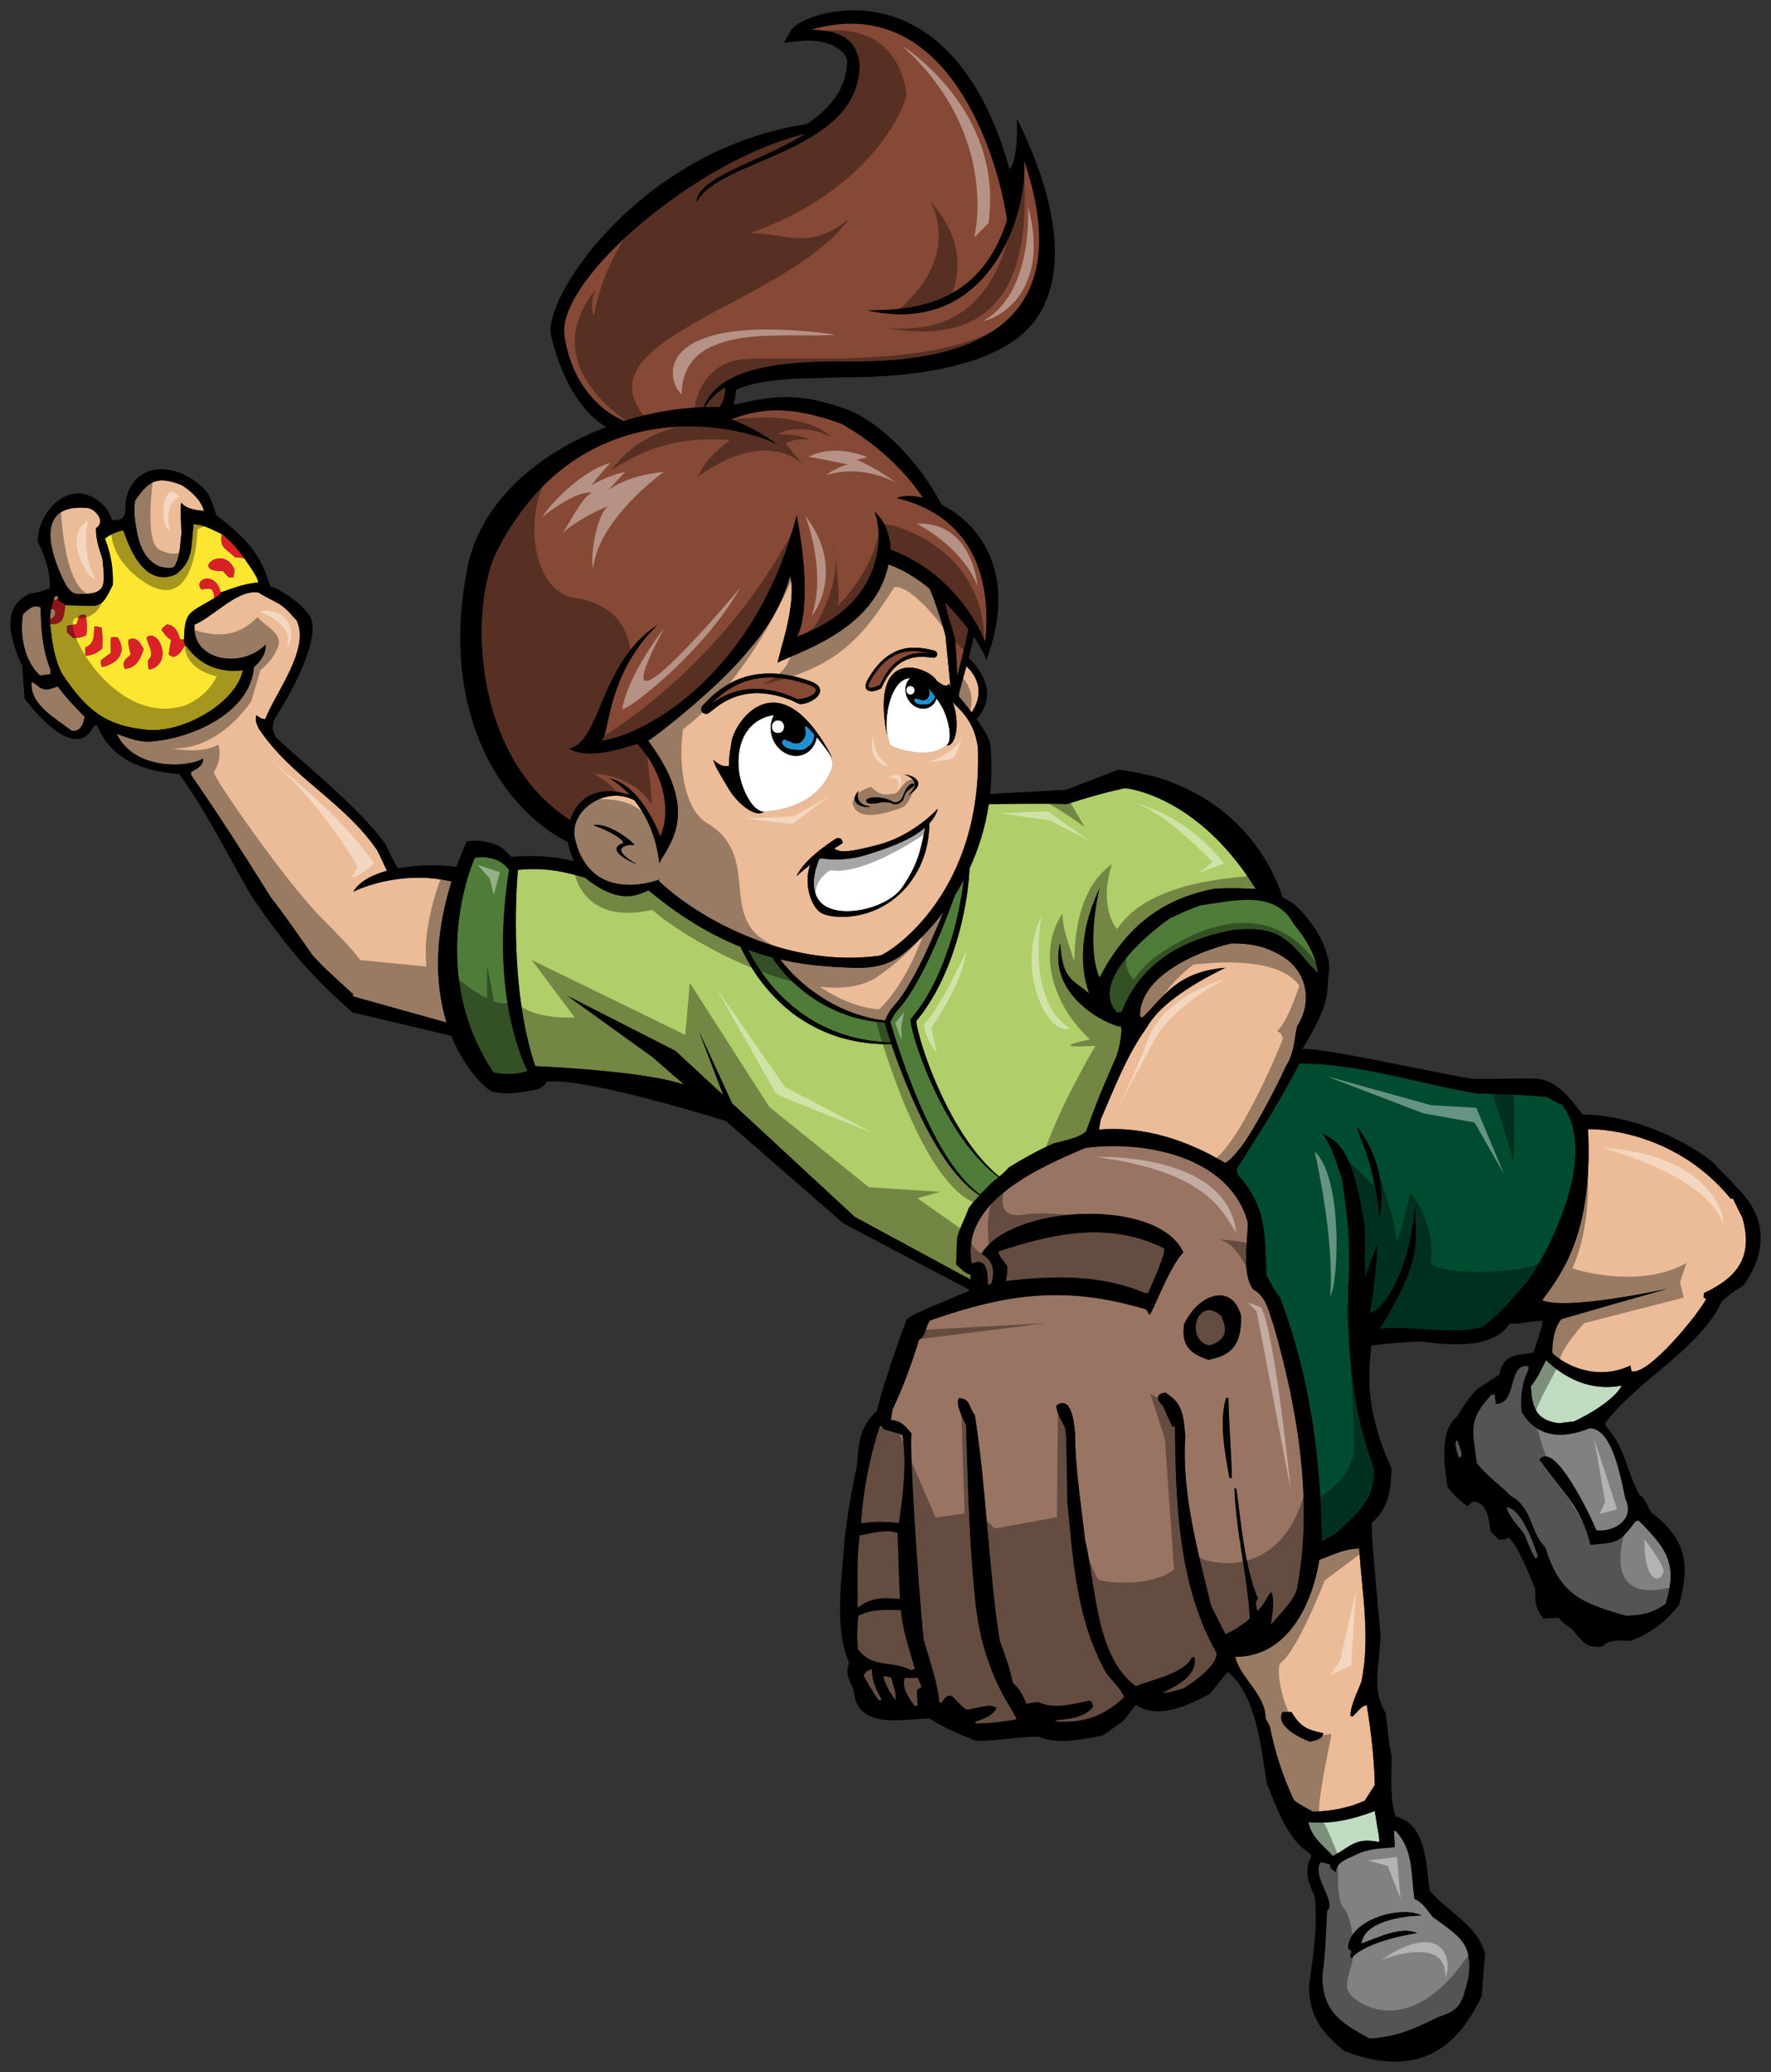 <?xml version="1.0" encoding="utf-8"?>
<!-- Generator: Adobe Illustrator 17.0.0, SVG Export Plug-In . SVG Version: 6.00 Build 0)  -->
<!DOCTYPE svg PUBLIC "-//W3C//DTD SVG 1.1//EN" "http://www.w3.org/Graphics/SVG/1.1/DTD/svg11.dtd">
<svg version="1.1" id="Layer_1" xmlns="http://www.w3.org/2000/svg" xmlns:xlink="http://www.w3.org/1999/xlink" x="0px" y="0px"
	 width="171px" height="200px" viewBox="0 0 171 200" style="enable-background:new 0 0 171 200;" xml:space="preserve">
<rect x="0" y="0" width="171" height="200" fill="#333333" stroke="none"/>
<path style="fill:#FDE62F;" d="M23.453,64.698c-3.253,0.389-4.832-1.455-5.424-2.283c-0.084-0.052-0.159-0.087-0.216-0.091
	c-0.23,0.467-0.897,1.547-1.52,0.819c0.07-0.479,0.136-0.926,0.235-1.371c-0.432-0.26-0.634-0.565-0.927-0.976
	c0.115-0.217,0.115-0.217,0.492-0.51c0.804,0.062,1.082,0.664,1.284,1.39c0.129,0.01,0.256,0.052,0.382,0.094
	c0.088-2.803,0.421-2.519,2.934-4.038c0.111-0.041,0.215-0.105,0.326-0.197c-0.111,0.092-0.215,0.156-0.326,0.197
	c-0.035-0.391-0.027-0.487-0.257-0.86c-0.384-0.062-0.384-0.062-1.004,0.019c-0.794-1.031,1.369-1.8,1.858,0.241
	c0.064,0.005,0.135-0.005,0.202-0.007c0.835-0.304,1.899-0.697,2.945-0.843c0.162-0.033,0.324-0.057,0.483-0.065
	c0.037-0.483-1.111-1.961-1.34-2.334c-0.227-0.308-0.471-0.635-0.742-0.959c0.27,0.324,0.514,0.652,0.742,0.959
	c-0.32-0.057-0.609-0.079-0.899-0.102c-1.188-1.076-1.377-0.928-1.287-2.171c0.186,0.119,0.366,0.244,0.543,0.373
	c0.167,0.147,0.325,0.301,0.474,0.459c-0.15-0.158-0.307-0.311-0.474-0.459c-0.172-0.151-0.346-0.301-0.54-0.434
	c-0.219-0.102-0.415-0.199-0.607-0.292c-0.681-0.332-1.249-0.594-2.102-0.66c-0.26,2.113,0.018,3.523-1.702,4.844
	c-3.464,1.503-4.852-3.798-5.078-4.204c-0.315-0.121-1.594,0.524-1.775,0.768c0.568,1.433,0.813,2.873,0.755,4.452
	c-1.119,2.336-1.261,2.029-3.399,1.987l-1.16-0.029c0.006-0.003-0.003-0.011-0.003-0.017c-0.001-0.006-0.004-0.013-0.011-0.021
	c0.007,0.008,0.01,0.015,0.011,0.021c-0.008,0-0.015,0-0.022,0c-0.156,1.183-0.149,1.926-1.468,1.825l-0.022-0.397l0.022,0.397
	c0.189,1.728,0.365,3.228,1.148,4.805c2.319,3.475,4.176,5.04,8.188,5.415C17.535,70.814,22.749,67.939,23.453,64.698z
	 M22.65,55.008c-0.049,0.222-0.066,0.446-0.086,0.704c-0.16-0.012-0.324,0.008-0.455,0.03c-0.21-0.211-0.421-0.42-0.598-0.628
	C18.266,55.218,21.59,52.406,22.65,55.008z M7.093,61.594c-0.213-0.178-0.426-0.356-0.606-0.532
	c-0.015-0.228-0.03-0.454-0.015-0.647c0.297-0.074,0.591-0.116,0.918-0.155c0.086-0.285,0.174-0.569,0.258-0.82
	c0.235-0.112,0.235-0.112,0.621-0.082c0.143,0.658,0.13,1.238,0.075,1.944C7.875,61.523,7.645,61.571,7.093,61.594z M8.253,62.491
	c0.938-0.413,0.765-1.104,0.87-2.033c0.224,0.017,0.448,0.067,0.67,0.116c0.108,0.688,0.126,1.303,0.068,2.041
	c-0.552,0.441-0.923,0.64-1.606,0.684C8.245,63.007,8.233,62.747,8.253,62.491z M9.886,64.394c-0.144-0.238-0.144-0.238-0.144-0.658
	c0.31-0.234,0.619-0.47,0.961-0.702c0.032-0.417-0.071-0.749,0.018-1.484c0.168-0.084,0.168-0.084,0.648-0.016
	C12.351,63.065,11.237,64.078,9.886,64.394z M12.041,64.56c-0.296-0.766,0.101-0.897,0.592-1.377
	c-0.25-0.956-0.25-0.956-0.213-1.438c0.806-0.358,1.139,0.347,1.45,0.92C13.533,63.673,13.147,64.483,12.041,64.56z M14.397,64.644
	c-0.136-0.333-0.121-0.525-0.089-0.942c0.693-0.594-0.025-1.359-0.155-2.177C15.297,60.546,16.835,64.09,14.397,64.644z"/>
<path style="fill:#854936;" d="M91.208,58.118c0.877,0.862,1.657,1.768,2.296,2.618c-0.284,1.509-0.939,3.894-1.06,4.506
	c-0.061-0.557-0.072-2.093-0.241-3.64C92.202,61.591,91.486,59.268,91.208,58.118z M78.614,66.356
	c-0.044-0.033-0.092-0.067-0.141-0.093c-0.041-0.026-0.106-0.055-0.161-0.082c-0.217-0.074-0.432-0.157-0.651-0.224
	c-0.222-0.069-0.444-0.14-0.67-0.196c-0.224-0.064-0.451-0.111-0.678-0.161c-0.228-0.042-0.456-0.089-0.687-0.116
	c-0.23-0.034-0.461-0.054-0.692-0.072c-0.231-0.011-0.463-0.023-0.695-0.016c-0.232,0-0.463,0.017-0.693,0.039
	c-0.231,0.022-0.459,0.058-0.687,0.101c-0.454,0.089-0.9,0.223-1.328,0.401c-0.214,0.089-0.425,0.187-0.629,0.297
	c-0.206,0.107-0.404,0.23-0.599,0.356c-0.59,0.382-1.121,0.849-1.61,1.36c0.132-0.1,0.268-0.195,0.404-0.289
	c0.168-0.107,0.336-0.214,0.512-0.308c0.174-0.097,0.352-0.187,0.535-0.267c0.181-0.083,0.368-0.154,0.556-0.221
	c0.189-0.066,0.38-0.121,0.573-0.172c0.194-0.047,0.39-0.087,0.587-0.119c0.198-0.03,0.396-0.053,0.595-0.067
	c0.798-0.056,1.601,0.027,2.377,0.21c0.388,0.091,0.77,0.206,1.145,0.34c0.187,0.068,0.373,0.139,0.557,0.216
	c0.186,0.072,0.517,0.225,0.517,0.225c0.065-0.01,0.317-0.047,0.38-0.057c0.125-0.017,0.25-0.042,0.372-0.078
	c0.242-0.071,0.478-0.175,0.673-0.316c0.096-0.072,0.184-0.148,0.242-0.233c0.061-0.085,0.079-0.166,0.063-0.236
	C78.761,66.504,78.702,66.424,78.614,66.356z M86.481,63.214c-0.139,0.065-0.275,0.138-0.406,0.22
	c-0.131,0.08-0.259,0.168-0.379,0.263c-0.123,0.093-0.238,0.196-0.353,0.299c-0.112,0.107-0.221,0.215-0.324,0.331
	c-0.416,0.456-0.759,0.977-1.061,1.518c-0.015,0.035-0.033,0.074-0.044,0.105c-0.014,0.034-0.025,0.069-0.035,0.105
	c-0.019,0.071-0.03,0.141-0.023,0.196c0.009,0.056,0.025,0.083,0.065,0.105c0.039,0.024,0.108,0.03,0.178,0.031
	c0.144-0.003,0.301-0.046,0.449-0.104c0.075-0.029,0.148-0.062,0.22-0.099l0.107-0.058c0.033-0.017,0.071-0.025,0.108-0.038
	c0.059-0.113,0.106-0.23,0.165-0.342c0.06-0.122,0.124-0.242,0.19-0.36c0.134-0.236,0.282-0.465,0.447-0.682
	c0.328-0.435,0.729-0.819,1.195-1.105c0.466-0.287,0.993-0.47,1.534-0.541c0.369-0.05,0.741-0.048,1.11-0.015
	c-0.442-0.112-0.891-0.189-1.343-0.196C87.66,62.829,87.039,62.951,86.481,63.214z M70.008,37.393
	c-0.784,0.473-1.445,1.092-1.935,1.904c0.479-0.012,0.951-0.01,1.414,0.006C69.967,38.549,70.077,37.738,70.008,37.393z
	 M86.583,48.071c0.612-0.256,1.52-0.265,2.54-0.018c-1.754-2.594-4.273-5.076-7.861-7.149c-4.105-1.455-7.104-1.808-10.637-0.431
	c1.454,0.566,2.954,1.37,4.497,2.464c-3.803-2.022-19.153-5.408-27.145,10.254c-2.649,5.206-2.517,19.827,7.086,25.97
	c0.52-1.773,2.269-3.574,5.744-2.429c-0.959-1.05-1.828-1.55-2.013-1.614c2.487,0.526,4.161,3.593,4.968,5.601
	c1.217-2.836-0.023-6.583-2.234-8.92c-2.863,0.915-5.019,1.326-6.601,0.464c3.086-0.6,2.956-8.311,8.566-11.948
	c-5.124,5.024-4.544,10.703-5.471,11.213c4.569-0.662,15.035-6.696,18.899-21.793c1.22,6.341,0.823,10.313,0.041,11.712
	c8.565-3.133,8.332-9.949,7.472-12.07c1.192,1.111,1.306,2.151,1.556,3.159c-0.002,0.175-0.012,0.345-0.022,0.515
	c3.968,1.456,7.354,4.672,9.159,8.892C95.679,56.805,94.583,50.005,86.583,48.071z M98.886,15.514
	c0.401,4.786-3.198,17.13-15.113,14.447c3.716-0.07,10.748-0.084,13.463-8.724c-0.753-5.456-5.435-22.243-18.893-18.385
	c1.67,0.132,4.302,0.196,4.65,3.364c-0.001,8.552-13.585,9.068-15.752,13.316c0.136-2.515,6.073-3.823,10.498-6.615
	c-10.446,2.466-23.957,14.056-23.245,19.436c0.488,3.708,2.661,6.969,5.76,8.28c2.584-0.806,5.226-1.257,7.695-1.332
	c1.292-3.543,6.74-4.426,12.803-4.401C87.1,34.929,105.63,35.279,98.886,15.514z"/>
<path style="fill:#004C31;" d="M150.814,106.618c-0.71-0.225-0.968-0.515-1.485-0.741c-3.032-0.225-3.032-0.225-6.743-0.321
	c-5.68-0.966-11.324-2.9-17.133-2.9c-1.773,3.544-3.936,6.83-6.034,10.18c0,0.162,0.034,0.322,0.066,0.515
	c2.871,3.157,2.613,5.765,2.806,9.728c0.712,1.386,0.712,1.386,1.291,2.126c2.903,7.666,3.936,15.4,4.064,23.579
	c0.453-0.258,0.905-0.517,1.356-0.773c2.195-2.094,3.677-3.126,3.677-6.218c-2.16-5.831-2.516-11.178-2.516-17.394
	c0.291-3.929-0.009-6.897-0.624-10.698c-0.515-1.32-0.687-2.687-1.859-4.282c1.344,0.68,3.005,1.309,4.098,9.082
	c0,1.581,0,3.158,0.032,4.769c0.354-1.031,0.741-2.029,1.127-3.028c0.195-0.031-0.386,5.314-0.677,6.507
	c1.84-0.612,3.866-4.814,4.357-10.211c0.081,3.052,0.883,4.882-3.388,11.725c3.291-0.388,6.614,0.643,9.904-0.16
	c1.743-1.353,3.034-2.866,4.454-4.542C150.201,119.666,154.201,111.062,150.814,106.618z M133.23,117.411
	c-0.161-0.195-0.196-3.766-2.097-8.152c-0.031-0.16-0.031-0.289-0.031-0.418C134.293,113.073,133.23,117.411,133.23,117.411z"/>
<path style="fill:#EBBC97;" d="M91.093,88.025c-0.179,0.44-0.359,0.88-0.546,1.316L90.2,90.14c-0.113,0.267-0.229,0.533-0.349,0.797
	c-0.234,0.531-0.482,1.054-0.732,1.576l-0.387,0.776l-0.406,0.763c-0.132,0.257-0.285,0.498-0.425,0.749
	c-0.137,0.253-0.291,0.491-0.442,0.733c-0.076,0.12-0.149,0.244-0.228,0.36l-0.244,0.344c-0.082,0.113-0.16,0.233-0.246,0.341
	l-0.265,0.317l-0.132,0.159l-0.033,0.04l-0.046,0.054l-0.016,0.021l-0.067,0.087l-0.266,0.349c-0.091,0.15-0.179,0.302-0.265,0.455
	c-0.039,0.076-0.069,0.153-0.104,0.23l-0.05,0.116l-0.037,0.107c-0.123-0.015-0.252-0.031-0.392-0.05
	c-0.294-0.054-0.629-0.1-0.987-0.188c-0.36-0.076-0.745-0.183-1.147-0.309c-0.402-0.127-0.821-0.278-1.244-0.457
	c-0.212-0.09-0.427-0.181-0.639-0.287c-0.215-0.099-0.428-0.209-0.64-0.324c-0.427-0.225-0.845-0.483-1.255-0.751
	c-1.588-1.033-2.958-2.371-3.816-3.541c2.676,0.626,4.93,0.713,6.66,0.798c1.91,0.094,3.568-0.111,5.028-1.189
	C87.023,92.208,89.015,90.796,91.093,88.025z M94.423,72.166c0.476,13.841-8.174,19.593-9.424,20.07
	c-9.452,1.353-18.317-4.166-21.434-7.263c0.104-0.057,0.177-0.099,0.177-0.099s-6.706,2.691-8.238-3.967
	c-0.543-2.685,2.961-5.111,5.736-3.667c1.046,1.308,2.096,3.271,2.421,6.054c0.947-1.816,4.054-4.912-1.082-11.802
	c0.228-0.003,6.967-5.224,9.684-8.718c1.74-1.957,3.225-4.327,4.033-7.169c0.636,2.31-0.891,6.973-0.867,6.988
	c0.025,0.004-0.384,1.373-0.358,1.374c2.379-1.18,9.427-3.259,10.715-9.485c1.379,0.474,2.734,1.322,3.972,2.332
	c0.41,0.853,1.611,4.46,1.556,4.789l0.474,4.829c-0.034-0.147-0.085-0.297-0.173-0.457c-0.193,0.506-0.794,0-1.167-0.258
	c-0.553-1.195-6.46-3.733-4.837,5.093c0.009,0.046,0.014,0.087,0.023,0.133c-0.016-0.187-0.026-0.389-0.035-0.597
	c0.1,0.644,0.23,1.405,0.391,1.589c0.228,0.26,4.023,1.584,5.577-0.196c-0.044,0.087-0.098,0.159-0.165,0.211
	c0.034,0.016,0.073,0.009,0.112,0.01c0.002,0,0.005-0.002,0.006-0.001c0.454-0.006,1.103-1.085,0.745-3.166
	c-0.044-0.281-0.147-0.664-0.274-1.069C92.385,68.362,94.03,69.266,94.423,72.166z M61.507,83.437
	c-2.99-1.699-0.748-1.96-0.242-1.865c-0.186-0.239-0.472-0.492-0.808-0.739c-1.01-0.734-2.265-1.356-3.169-1.179
	c0.961,0.319,2.721,1.132,2.922,1.719C58.731,81.841,59.896,82.784,61.507,83.437z M87.326,74.744
	c1.702,0.665,0.768,1.634,0.343,2.02C89.43,75.741,88.571,74.923,87.326,74.744z M84.873,76.985
	c-0.38-0.025-1.096-0.041-1.237,0.266c-0.023,0.521,1.202,0.26,1.287,0.226c0.204-0.069,1.144-0.095,1.362,0.163
	c0.355,0.02,0.578-0.06,0.931-0.421c0.166-0.737,0.386-0.84,0.386-0.84l0.259-0.218c0.662-0.431,0.388-0.687-0.009-0.414
	c-0.395,0.269-0.591,0.972-0.798,1.366c-0.301,0.399-0.739,0.338-0.739,0.338S85.651,77.026,84.873,76.985z M83.575,66.292
	c0.005,0.059,0.018,0.124,0.054,0.186c0.034,0.062,0.089,0.117,0.147,0.151c0.119,0.073,0.235,0.083,0.341,0.09
	c0.21,0.004,0.4-0.031,0.576-0.099c0.088-0.032,0.174-0.069,0.258-0.11c0.041-0.021,0.084-0.04,0.123-0.066s0.049-0.095,0.072-0.142
	l0.068-0.083c0.032-0.13,0.107-0.242,0.163-0.36c0.061-0.117,0.125-0.231,0.191-0.344c0.134-0.225,0.281-0.44,0.441-0.643
	c0.32-0.405,0.702-0.755,1.138-1.005c0.436-0.25,0.92-0.4,1.417-0.451c0.249-0.025,0.501-0.027,0.752-0.011
	c0.126,0.01,0.252,0.022,0.377,0.039c0.127,0.006,0.251,0.038,0.38,0.041l0,0l0.04,0.004c0.163,0.016,0.319-0.087,0.365-0.25
	c0.051-0.183-0.056-0.372-0.239-0.423c-0.621-0.173-1.28-0.306-1.947-0.3c-0.333-0.003-0.668,0.03-0.994,0.101
	c-0.326,0.071-0.643,0.182-0.94,0.328c-0.149,0.073-0.293,0.154-0.431,0.244c-0.139,0.087-0.275,0.18-0.403,0.282
	c-0.131,0.099-0.252,0.208-0.372,0.318c-0.117,0.113-0.232,0.227-0.339,0.349c-0.434,0.48-0.787,1.021-1.095,1.579l0.001,0.003
	c-0.002,0.004-0.004,0.008-0.006,0.012c-0.017,0.04-0.034,0.073-0.051,0.119c-0.018,0.044-0.033,0.089-0.046,0.134
	C83.589,66.077,83.565,66.175,83.575,66.292z M84.03,77.855c-1.588-0.189-1.181-1.426-1.113-1.529
	C81.763,77.534,83.423,78.062,84.03,77.855z M68.499,68.782c0.156-0.105,0.29-0.237,0.443-0.343
	c0.144-0.118,0.294-0.228,0.444-0.338c0.154-0.104,0.308-0.208,0.468-0.301c0.159-0.095,0.322-0.184,0.49-0.263
	c0.166-0.082,0.337-0.153,0.51-0.221c0.173-0.066,0.35-0.123,0.529-0.175c0.179-0.049,0.361-0.092,0.544-0.127
	c0.184-0.033,0.369-0.06,0.555-0.079c0.747-0.073,1.511-0.008,2.259,0.151c0.374,0.08,0.745,0.183,1.111,0.306
	c0.183,0.062,0.365,0.127,0.545,0.198c0,0,0.775,0.378,0.854,0.379c0.078-0.002,0.155-0.01,0.231-0.021
	c0.152-0.021,0.302-0.052,0.445-0.101c0.289-0.092,0.558-0.235,0.804-0.43c0.121-0.1,0.239-0.214,0.332-0.366
	c0.047-0.075,0.085-0.163,0.106-0.26c0.023-0.097,0.016-0.206-0.009-0.303c-0.055-0.199-0.187-0.331-0.311-0.424
	c-0.063-0.048-0.125-0.091-0.195-0.128c-0.071-0.043-0.126-0.064-0.188-0.094l-0.002-0.001c-0.005-0.003-0.011-0.005-0.016-0.007
	c-0.226-0.076-0.449-0.163-0.677-0.234c-0.228-0.072-0.455-0.145-0.688-0.203c-0.23-0.066-0.465-0.116-0.699-0.168
	c-0.236-0.045-0.471-0.093-0.711-0.123c-0.238-0.036-0.478-0.058-0.719-0.077c-0.241-0.013-0.483-0.026-0.726-0.019
	c-0.242-0.001-0.485,0.017-0.727,0.038c-0.243,0.02-0.484,0.053-0.725,0.095c-0.481,0.086-0.956,0.22-1.414,0.401
	c-0.228,0.091-0.454,0.191-0.672,0.305c-0.221,0.11-0.432,0.237-0.641,0.367c-0.841,0.515-1.576,1.195-2.225,1.906
	c-0.151,0.165-0.167,0.42-0.026,0.604c0.158,0.207,0.455,0.246,0.662,0.088L68.499,68.782L68.499,68.782z M73.754,78.356
	c-0.014,0-0.027-0.003-0.04-0.004c1.546-0.083,5.498-0.642,6.701-4.48c-0.023-0.227-0.041-0.542-0.49-1.345
	c0.16,0.216,0.314,0.428,0.453,0.628c-5.073-9.657-9.396-3.666-9.749-1.548c-0.012,0.327-0.255,1.146-0.239,2.303
	c-0.334,0.076-0.683,0.15-1.515-0.561c0.234,0.791,0.581,1.247,1.235,2.386c1.206,2.177,2.863,3.01,3.476,2.73
	c0.055-0.025,0.135-0.083,0.158-0.101C73.748,78.361,73.754,78.356,73.754,78.356z M90.562,78.049c0,0-2.329,2.585-5.727,3.483
	c-3.4,0.894-3.737,0.689-4.296,0.375c0,0,0.544-0.35,0.814-0.524c0,0,0.047-0.561-0.56-0.481c0,0-3.072,1.851-3.889,3.679
	c0,0,0.622-0.584,1.325-1.095c-0.684,1.772,0.107,4.133,1.1,4.66c1.061,0.567,4.958,0.84,7.873-2.172
	c2.339-2.418,2.536-5.407,2.527-6.491C90.12,79.059,90.418,78.583,90.562,78.049z M92.621,66.838
	c-0.041,0.302-0.037,0.391-0.037,0.391s0.577,0.666,1.229,1.524c0.589-0.84,1.372-2.635-0.499-4.45
	C93.036,65.332,92.765,66.3,92.621,66.838z M4.882,65.074c-0.019-0.164-0.009-0.292,0-0.421c-0.79-1.935-0.924-3.949-0.958-6.018
	c-0.717-0.347-1.214,0.229-1.701,0.644c-0.349,2.008,0.127,4.521,1.636,5.93L4.882,65.074z M9.289,51.505
	c-0.012-0.178-0.027-0.356-0.013-0.534c0.985-0.603-0.093-1.956-0.951-1.948c-4.359-0.337-3.799,3.214-2.597,6.088
	c0.173,0.413,0.359,0.813,0.546,1.184c0.314,0.587,0.711,1.019,1.15,1.025c2.967,0.133,2.715-0.792,2.463-3.395
	C9.628,53.162,9.344,52.33,9.289,51.505z M3.812,66.347c-0.546-0.463-0.546-0.463-0.77-0.48c-0.169,2.184,2.437,3.536,3.839,4.647
	c0.769,0.224,1.215-0.573,1.275-1.343c-1.499-1.538-1.499-1.538-2.588-2.915C4.819,66.52,4.45,66.712,3.812,66.347z M15.49,54.714
	c0.867,0.172,1.183,0.168,1.405-0.102c0.536-1.09,0.47-1.951,0.626-3.134c-0.024-0.602-0.043-1.065-0.056-1.435
	c-0.049-1.322-0.03-1.36,0.057-1.504c0.486,0.602,1.338,0.686,2.172,0.782c-0.244-1.02-1.273-1.94-2.137-2.492
	c-2.452-0.932-3.169-0.438-4.516,1.494c-0.093,0.612-0.089,1.179-0.021,1.717C13.244,51.834,13.614,53.987,15.49,54.714z
	 M125.245,99.065c1.454-2.256,1.031-5.089-1.21-6.62c-1.711-1.095-3.129-1.385-5.13-1.385c-3.131,0.71-8.841,3.093-8.841,6.991
	c0.064,0.063,0.129,0.128,0.227,0.193c1.905-1.804,3.213-4.439,8-4.832c0.033,0.065-5.818,2.566-7.581,5.798
	c-1.903,2.609-3.129,5.862-4.42,8.827c-0.064,0.321-0.128,0.643-0.161,0.997c4.323-0.354,8.517,1.031,12.162,3.222
	c1.744-0.87,5.034-7.473,5.839-9.278C125.016,101.581,124.955,100.288,125.245,99.065z M5.597,57.536
	c-0.043-0.003-0.08-0.004-0.114-0.004c-0.034,0.001-0.063,0.004-0.09,0.009c-0.017,0.003-0.027,0.013-0.041,0.018
	S5.323,57.57,5.31,57.577s-0.025,0.015-0.035,0.025c-0.011,0.013-0.017,0.034-0.025,0.051c-0.011,0.024-0.025,0.051-0.031,0.085
	C5.215,57.764,5.212,57.8,5.21,57.832c-0.003,0.049-0.007,0.094-0.007,0.159c0.103-0.058,0.236-0.112,0.368-0.133
	C5.582,57.728,5.589,57.632,5.597,57.536z M34.111,86.074c0.554-0.951,1.753-1.611,3.249-2.021
	c-0.381-0.849-0.887-1.884-0.966-2.023c-3.351-4.781-8.151-6.882-11.403-11.689c-0.22-0.501-0.391-0.805-0.222-1.309
	c0.336,0.253,0.425,0.355,0.844,0.388c0.977-2.573,4.341-6.74,3.035-9.523c-0.644-0.653-0.76-0.963-1.589-1.534
	c-0.44-0.304-1.714-0.864-2.062-1.16c-2.042-0.384-4.349,2.321-6.218,3.096c-0.271,3.5,4.545,4.313,6.874,1.92
	c0,0,0.16,1.087-1.139,2.174c-0.127,1.645-0.983,3.005-2.196,4.089c-2.174,1.942-5.512,2.985-7.972,3.105
	c-1.115,0-2.059-0.382-3.08-0.754c1.68,3.552,6.9,3.288,8.324,2.387c0.109,0.687-0.66,1.015-1.136,1.302l-0.02,0.256
	c2.678,3.859,5.188,7.8,7.693,11.805c1.441,1.857,2.75,3.766,4.09,5.68c1.197,1.255,1.197,1.255,3.826,3.655
	c0.022,0.008,0.045,0.015,0.067,0.023c-0.041,0.066-0.059,0.149-0.034,0.232c0.553,0.157,5.198,1.47,9.044,2.528
	c-1.017-3.279-1.336-7.798,0.479-13.611C38.392,83.873,34.111,86.074,34.111,86.074z M5.268,58.836
	c-0.129-0.01-0.257-0.02-0.354-0.027C4.86,59.11,4.868,59.437,4.82,59.767c-0.002,0.02-0.002,0.039-0.006,0.059
	c0.003-0.02,0.003-0.039,0.006-0.059C5.25,59.647,5.445,59.302,5.268,58.836z M131.97,164.599c0.421,2.577,0.71,5.089,0.776,7.697
	c-0.323,0.485-0.645,0.999-0.967,1.517c-1.677,0.739-3.194,0.996-5.002,1.061c-1.58-0.871-1.58-0.871-1.87-1.16
	c-1.066-2.318-1.807-4.573-2.293-7.052c-0.159-0.291-0.29-0.548-0.419-0.805c0-2.32-2.418-3.834-2.935-5.928
	c5.033,0,7.42-4.993,8.131-9.373c1.452-0.515,2.291-1.031,3.839-1.094c0.29,4.284,1.097,8.631,0.225,12.851
	c-0.353,0.967-1.064,2.287-1.064,3.318c0.064,0,0.129,0.032,0.194,0.065C130.94,165.406,131.487,164.599,131.97,164.599z
	 M127.778,167.303c-1.614-0.352-2.162-0.578-3.098-2.059h-0.839c-0.742,1.385,1.709,2.51,2.614,2.866
	C127.068,167.981,127.647,167.917,127.778,167.303z M168.237,117.538c-0.324-0.614-0.613-1.225-0.905-1.837h-0.225
	c-5.589-6.827-13.422-6.731-13.776-6.699c0.513,10.088-2.574,13.963-4.427,16.516c2.472,1.003,12.105-1.118,12.105-1.118
	c-3.421,0.966-6.84,1.933-10.26,2.93c-0.936,1.13-0.875,3.208-0.875,3.208c0.064,0.289,3.528,3.17,7.553,1.27
	c0.033,0.162,0.066,0.354,0.096,0.544c1.615,0.519,6.583-5.668,7.229-6.986c-0.097-0.032-0.195-0.066-0.258-0.098
	c0-0.158,0-0.32,0.031-0.451C168.043,123.174,169.237,121.08,168.237,117.538z"/>
<path style="fill:#808183;" d="M148.49,150.201c-0.062,0.095-0.128,0.192-0.193,0.29c-0.518-0.741-0.775-1.644-1.16-2.48
	c-0.485-0.581-1.55-1.805-1.678-2.512C146.878,145.499,148.17,149.202,148.49,150.201z M141.135,140.568
	c0-0.547-0.227-1.03-0.419-1.544c-0.452,0.128,0.063,1.416,0.16,1.706C140.941,140.667,141.038,140.604,141.135,140.568z
	 M141.779,190.979c-0.643,2.385-0.677,2.997-2.87,3.706c-2.324,1.158-4.065,1.933-6.648,2.094c-2.838-1.514-4.58-2.642-4.58-6.056
	c0.291-2.063,0.355-4.156,0.452-6.25c0.968-0.966-1.549-3.316-0.614-4.736c0.29,0.066,0.581,0.13,0.904,0.226
	c0,0.451,0.258,0.517,0.549,0.74c0.071-1.073,1.321-1.32,2.29-1.836c1.448-0.544,2.549-0.44,3.42-0.577
	c-0.033-0.517-0.065-1.032-0.097-1.546h0.195c1.741,1.931,1.418,4.058,1.804,6.569c0.777,0.29,1.26,1.128,1.776,1.739
	C141.038,186.986,142.231,187.631,141.779,190.979z M131.455,187.599c0.313-2.633,5.809-2.707,5.809-2.707
	c-2.099-1.03-7.1,0.484-7.1,3.19c0.097,0.097,0.227,0.193,0.356,0.289c-0.129,0.29-0.161,0.354-0.065,0.676
	c1.522-1.779,6.357-2.449,6.357-2.449C135.295,185.858,132.875,187.115,131.455,187.599z M158.235,146.785
	c-0.131,0-0.226,0.033-0.322,0.066c-1.549,2.062-1.71,2.062-4.357,2.255c-0.806-3.577-2.774-5.219-4.904-8.215
	c1.421-1.901,4.904,5.381,5.485,6.829c1.839,0.193,3.743-1.158,2.808-3.028c-0.388-1.74-1.195-6.829-3.452-6.829
	c-2.552,1.031-5.035,0.967-6.551-1.545c-0.161-1.481,0-2.802,0.647-4.124v-0.323c-2.065-0.387-1.033,3.64-3.164,3.64
	c-0.033-0.322-0.063-0.614-0.095-0.904c-0.129,0-0.258,0-0.355,0.033c-2.228,2.481-1.808,3.222-1.388,6.572
	c0.904,1.223,2.258,2.127,3.29,3.188c2.131,1.16,1.809,3.446,3.324,4.962c1.42,4.605,3.516,5.378,7.807,6.602
	c1.679-0.063,2.453-0.225,3.807-1.126C162.041,150.973,160.912,149.461,158.235,146.785z"/>
<path style="fill:#BFDCC0;" d="M132.746,174.809c0.323,2.19,0.452,2.418,0.42,2.997c-2.259-0.453-2.615,0.323-4.454,1.352
	c-0.934-0.997-2.095-1.804-2.386-3.284C128.617,176.099,130.585,175.618,132.746,174.809z M149.264,131.291
	c-0.418,0.871-0.836,1.774-1.45,2.512c0.094,1.902,0.419,3.32,2.742,3.579c0.451-0.066,0.903-0.131,1.387-0.161
	c1.388-0.614,4.001-2.158,4.645-3.479C152.256,134.588,149.425,131.357,149.264,131.291z"/>
<path style="fill:#B0CE69;" d="M121.256,85.812c-1.227-0.076-2.848-0.097-3.932-0.035c-5.357,0.999-8.742,3.93-11.163,8.601
	c-1.362-3.262,0-8.601,0-8.601c-2.851,5.969-1.001,9.954-1.001,10.114c-1.741-1.449-2.537-1.344-2.805-4.864
	c-1.278,5.293,4.968,8.053,5.807,8.053c0.225-0.225,0.131,1.47-0.355,2.866c-1.71,3.93-1.71,3.93-2.936,7.248
	c-0.678,0.676-2.193,0.904-3.163,1.19c-1.486,0.65-2.913,1.45-4.31,2.31c-0.269,0.326-0.581,0.603-0.903,0.869l-0.409-0.328
	c-0.272-0.255-0.535-0.52-0.803-0.779c-0.26-0.267-0.494-0.559-0.742-0.838l-0.183-0.212l-0.169-0.223l-0.338-0.447
	c-0.232-0.293-0.436-0.605-0.643-0.916l-0.312-0.465c-0.102-0.156-0.194-0.319-0.291-0.478c-0.188-0.322-0.394-0.634-0.566-0.966
	c-0.177-0.329-0.36-0.654-0.532-0.985l-0.498-1.003l-0.466-1.018c-0.157-0.339-0.291-0.687-0.438-1.031
	c-0.149-0.343-0.274-0.694-0.409-1.042c-0.138-0.347-0.254-0.702-0.379-1.053c-0.128-0.351-0.23-0.71-0.345-1.065
	c-0.107-0.357-0.207-0.716-0.298-1.077l-0.126-0.543l-0.09-0.518l0.638-0.815c0.208-0.29,0.4-0.59,0.601-0.885
	c0.197-0.297,0.364-0.613,0.547-0.918c0.188-0.303,0.33-0.631,0.498-0.945s0.307-0.642,0.452-0.967l0.216-0.488l0.194-0.497
	c0.131-0.331,0.261-0.662,0.37-1.001c0.113-0.337,0.237-0.671,0.333-1.014c0.098-0.342,0.212-0.679,0.297-1.024
	c0.087-0.345,0.184-0.687,0.262-1.034c0.075-0.347,0.158-0.693,0.227-1.042c0.063-0.35,0.134-0.698,0.191-1.049
	c0.051-0.352,0.112-0.702,0.154-1.055c0.037-0.354,0.091-0.705,0.113-1.06c0.027-0.319,0.05-0.639,0.061-0.96
	c0.831-1.788,1.511-3.857,1.86-6.203c1.987-0.028,5.89-0.07,7.564-0.006c3.352-1.099,5.59-1.535,5.59-1.535
	S115.561,76.628,121.256,85.812z M93.552,116.572c0.318-0.411,0.67-0.799,1.018-1.188c-0.054-0.033-0.108-0.065-0.161-0.099
	l-0.494-0.367l-0.467-0.401l-0.441-0.43c-0.282-0.298-0.56-0.601-0.818-0.921c-0.264-0.315-0.51-0.644-0.744-0.98
	c-0.238-0.334-0.461-0.678-0.682-1.023c-0.215-0.349-0.432-0.696-0.633-1.053c-0.207-0.353-0.401-0.714-0.597-1.073
	c-0.188-0.363-0.384-0.723-0.559-1.092c-0.717-1.47-1.353-2.976-1.944-4.498c-0.293-0.762-0.579-1.527-0.842-2.3
	c-0.041-0.122-0.079-0.244-0.12-0.365c-0.264,0.005-0.567-0.004-0.906-0.002c-0.217,0.005-0.446-0.021-0.69-0.033
	c-0.243-0.02-0.5-0.028-0.764-0.073c-0.265-0.038-0.542-0.078-0.828-0.119c-0.284-0.058-0.577-0.118-0.879-0.18
	c-0.3-0.071-0.604-0.16-0.919-0.243c-0.312-0.09-0.621-0.214-0.941-0.323c-0.312-0.129-0.63-0.26-0.947-0.404
	c-0.309-0.16-0.635-0.299-0.94-0.483c-0.155-0.088-0.31-0.177-0.466-0.266c-0.155-0.091-0.303-0.193-0.455-0.29
	c-0.307-0.19-0.595-0.41-0.888-0.624c-0.566-0.452-1.114-0.93-1.605-1.446c-0.5-0.508-0.954-1.044-1.363-1.584
	c-0.419-0.534-0.766-1.091-1.084-1.622c-0.317-0.533-0.583-1.055-0.82-1.54c-0.026-0.054-0.047-0.104-0.071-0.157
	c-2.688-1.079-5.674-2.77-8.889-5.453c-1.141,0.51-2.873,1.376-6.05-1.165c-0.013-0.014-0.026-0.029-0.039-0.043
	c-1.569-0.444-3.614-1.068-6.528-0.763c-0.202,2.519-0.732,11.813,1.683,18.94c2.202,0.102,10.967,0.577,14.392,1.8l-3.053-2.658
	l-8.223-5.923l10.408,5.3l4.633,4.287l-2.338-6.135l3.19,6.924l11.842,10.957l11.168,6.049c0.004-0.151,0.004-0.305,0.004-0.464
	c-0.548-0.127-0.999-0.642-1.387-0.999c0.032-0.869,0.065-1.738,0.096-2.575C92.692,118.461,93.198,117.567,93.552,116.572z"/>
<path style="fill:#9A7463;" d="M82.802,155.226c0-2.32-0.097-4.703,0.194-7.022c1.065-0.192,2.645-0.643,3.678-0.225
	c0.064,2.124,0.128,4.251,0.226,6.377C85.221,154.196,84.028,154.196,82.802,155.226z M86.802,147.011
	c0.42-3.029,0.744-5.443,0.355-8.473c-0.484-0.257-1.194-0.353-1.872-0.609c-0.095-0.257-0.095-0.257-0.321-0.323
	c-1,3.028-1.615,6.249-1.839,9.436C84.48,146.851,85.448,146.881,86.802,147.011z M83.383,161.733
	c0.451,0.836,0.903,1.609,1.451,2.383h0.323c-0.548-1.031-0.968-1.837-0.968-2.996C83.802,161.219,83.608,161.313,83.383,161.733z
	 M110.549,124.817h0.321c0.26-0.673,1.711-3.801,1.55-4.313c-5.291-2.643-10.647-1.485-16.004,0.286c0,0.548,0.582,0.97,0.838,1.451
	c0,0.742,0,0.742-0.162,1.418C101.643,123.143,106.225,122.982,110.549,124.817z M88.351,161.121
	c-0.516-1.835-1.226-3.802-1.355-5.702c-1.387-0.03-2.871-0.128-4.13,0.548c-0.129,1.805-0.129,1.805-0.032,3.221
	c1.419,1.901,3.13,1.032,5.13,2.032C88.093,161.185,88.222,161.152,88.351,161.121z M115.754,127.025
	c-0.612,1.031-0.32,2.601,1.022,2.852c1.515-0.454,1.871-1.387,1.13-2.867C117.195,126.395,116.425,126.163,115.754,127.025z
	 M85.285,161.766c0.228,1.027,0.581,1.448,1.163,2.35c0.162-0.644-0.258-1.548-0.387-2.189
	C85.801,161.861,85.544,161.797,85.285,161.766z M88.643,161.957H87.35c-0.289,0.999,0.389,1.901,0.936,2.706h0.324
	c-0.033-0.514-0.065-1.03-0.065-1.513c0.128-0.128,0.29-0.225,0.451-0.323C88.868,162.539,88.739,162.248,88.643,161.957z
	 M125.228,153.389c-0.355,1.223-1.709,2.448-2.517,3.447c0.097-1,0.419-2.224,0.032-3.189c-0.516,0.677-0.644,1.223-1.354,1.867
	c-0.065-0.514-0.259-0.772,0.065-1.224c-1.29-3.122-1.614-7.248-2.067-10.565c-0.063-0.031-0.128-0.064-0.192-0.096
	c0.128,4.252,1.258,8.374,1.483,12.595c-0.71,0.644-1.483,1.128-2.355,1.515c-0.486-0.937-0.934-1.836-1.388-2.739
	c-1.257-5.188-2.872-10.951-2.484-16.364c-0.194-2.029-0.228-3.19-1.938-4.219c-0.998,0.161-0.837,0.677-0.225,1.288
	c0.291,0.644,0.582,1.321,0.904,1.997h0.259c0.062,7.312,0.324,15.399,4.032,21.872c0,1.256-2.226,2.804-3.226,3.413
	c-1.548,0.42-1.548,0.42-2,0.42c1.387-0.74,3.323-1.61,3.096-3.414c-0.095-0.031-0.193-0.031-0.257-0.031
	c-0.678,1.578-4.065,2.222-5.42,2.802c-3.937-2.802-3.904-10.084-4.905-14.108c-0.354-3.255-0.966-6.991-0.966-10.309
	c-0.097-0.902-0.323-3.768-1.807-2.672c0,0.739,0.516,1.449,0.838,2.126c0.129,0.805,0.129,0.805,0.227,7.182
	c0.547,5.669,0.902,11.563,3.807,16.588c0.515,0.644,1.387,1.482,1.677,2.255c-1.968,1.869-3.969,2.514-6.613,2.35v-0.128
	c1.257-0.128,2.806-0.225,3.614-1.322c-0.097-0.353-0.097-0.353-0.292-0.576c-1.646,0.321-3.483,0.899-5.065,0.127
	c-0.387,0.067-0.743,0.13-1.098,0.193c-0.29-0.74-0.676-1.514-1.289-1.996c-0.42-1.741-0.42-1.741-1.292-4.156
	c-1.097-7.215-1.257-14.527-2.386-21.711c-0.582-0.74-0.42-1.644-1.55-1.644c-0.322,0.644,0.387,1.967,0.71,2.577
	c0.162,5.51,0.289,11.083,0.84,16.56c0.707,7.965,4.162,11.337,4,11.884c-2.162,0.323-2.162,0.323-3.936,0.387v-0.194
	c0.774-0.257,1.646-0.546,2.033-1.319c-0.71-0.514-2.033,0.16-2.904,0.16c-1.032-0.516-1.42-2.287-2.42-0.645
	c-0.065-0.029-0.129-0.029-0.193-0.029c-0.226-2.032-0.936-4.06-1.517-6.025c-0.547-5.186-1.452-19.36-1.162-19.938
	c-0.71-0.806-0.936-1.194-1.999-1.322c0.032-0.354,0.096-0.708,0.161-1.031c1.033-2.158,1.839-4.413,2.55-6.699
	c0.643-0.323,0.612-1.288,1.063-1.869c7.55-2.641,13.164-3.38,20.875-1.063c0.096,0.161,0.192,0.323,0.289,0.515
	c0.26,0.034,1.905-4.638,3.291-6.021c-2.419-5.349-16.648-4.606-19.487,0.127c1.161,0.677,1.29,1.644,0.967,2.867
	c-0.129,0.065-0.258,0.128-0.354,0.194c0-1.095-0.033-2.835-1.548-2.094c-1.195-6.023,6.71-9.374,10.967-11.179
	c5.777-0.772,14.004,0.871,15.681,7.216c0,1.739-0.613,4.961,0.517,6.444c1.29,0.708,1.453,2.029,1.969,3.445
	C125.292,135.932,126.843,145.079,125.228,153.389z M118.614,134.932h-0.225c-0.71,2.352-0.098,5.347,0.321,7.73h0.228
	C118.968,141.471,118.646,137.445,118.614,134.932z M119.84,127.04c-0.842-3.271-4.129-2.191-5.518,0.805
	c-0.258,2.061,0.549,2.77,2.356,3.415C119.163,130.777,119.84,129.616,119.84,127.04z"/>
<path style="fill:#1F90D1;" d="M78.616,70.879c0,0.129-0.011,0.255-0.031,0.366c-0.066,0.36-0.269,0.635-0.553,0.813
	c-0.038,0.038-0.074,0.077-0.119,0.113c-0.314,0.251-0.69,0.273-1.06,0.193c-0.503-0.012-1.022-0.088-1.313-0.543
	c-0.059-0.092-0.052-0.181-0.01-0.251c0.046-0.151,0.206-0.265,0.373-0.15c0.044,0.03,0.092,0.06,0.143,0.09
	c0.049-0.005,0.1-0.001,0.153,0.029c0.107,0.059,0.244,0.13,0.392,0.192c0.239,0.056,0.483,0.053,0.68-0.069
	c0.358-0.223,0.556-0.654,0.509-1.065c-0.019-0.081-0.038-0.161-0.054-0.239c-0.028-0.134,0.031-0.229,0.116-0.28
	C78.108,70.328,78.366,70.597,78.616,70.879z M89.676,66.473c-0.011,0.033-0.014,0.071,0,0.115c0.016,0.051,0.035,0.104,0.053,0.157
	c0.06,0.273-0.043,0.577-0.268,0.752c-0.124,0.096-0.288,0.115-0.453,0.094c-0.104-0.032-0.201-0.07-0.277-0.102
	c-0.038-0.016-0.073-0.015-0.105-0.008c-0.036-0.016-0.071-0.033-0.103-0.05c-0.12-0.065-0.22,0.022-0.24,0.127
	c-0.023,0.05-0.022,0.111,0.024,0.168c0.228,0.286,0.583,0.3,0.921,0.273c0.255,0.028,0.506-0.013,0.699-0.204
	c0.028-0.028,0.049-0.056,0.072-0.085c0.153-0.119,0.256-0.284,0.296-0.483C90.083,66.936,89.876,66.686,89.676,66.473z"/>
<path style="fill:#DA2128;" d="M22.65,55.008c-0.049,0.222-0.066,0.446-0.086,0.704c-0.16-0.012-0.324,0.008-0.455,0.03
	c-0.21-0.211-0.421-0.42-0.598-0.628C18.266,55.218,21.59,52.406,22.65,55.008z M6.289,58.35c-0.012-0.01-0.026-0.021-0.042-0.033
	c-0.032-0.024-0.072-0.05-0.115-0.078c-0.241-0.154-0.609-0.353-0.524-0.367l-0.012-0.337c-0.008,0.097-0.015,0.193-0.025,0.322
	c-0.132,0.022-0.265,0.076-0.368,0.133c0-0.065,0.004-0.11,0.007-0.159c-0.001,0.012-0.002,0.023-0.003,0.034
	s-0.003,0.023-0.003,0.037l-0.29,0.906c0.097,0.007,0.225,0.017,0.354,0.027c0.177,0.467-0.018,0.812-0.447,0.931
	c-0.003,0.02-0.002,0.039-0.006,0.059l0.022,0.397c1.319,0.102,1.312-0.642,1.468-1.825c0.008,0,0.015,0,0.022,0
	c-0.001-0.006-0.004-0.013-0.011-0.021C6.31,58.37,6.301,58.36,6.289,58.35z M10.721,61.551c-0.089,0.735,0.015,1.067-0.018,1.484
	c-0.342,0.231-0.651,0.467-0.961,0.702c0,0.42,0,0.42,0.144,0.658c1.352-0.316,2.465-1.328,1.483-2.859
	C10.889,61.467,10.889,61.467,10.721,61.551z M14.153,61.524c0.13,0.818,0.848,1.583,0.155,2.177
	c-0.032,0.417-0.047,0.609,0.089,0.942C16.835,64.09,15.297,60.546,14.153,61.524z M8.27,59.357c-0.386-0.03-0.386-0.03-0.621,0.082
	c-0.083,0.251-0.171,0.536-0.258,0.82c-0.327,0.039-0.621,0.08-0.918,0.155c-0.015,0.193,0,0.42,0.015,0.647
	c0.18,0.176,0.393,0.354,0.606,0.532c0.552-0.023,0.782-0.071,1.252-0.292C8.4,60.596,8.412,60.015,8.27,59.357z M22.412,52.444
	c-0.15-0.158-0.307-0.311-0.474-0.459c-0.177-0.129-0.357-0.255-0.543-0.373c-0.09,1.243,0.099,1.095,1.287,2.171
	c0.29,0.022,0.579,0.045,0.899,0.102c-0.227-0.308-0.471-0.635-0.742-0.959C22.703,52.763,22.561,52.602,22.412,52.444z
	 M17.377,61.676c-0.202-0.726-0.48-1.328-1.284-1.39c-0.378,0.293-0.378,0.293-0.492,0.51c0.293,0.411,0.495,0.717,0.927,0.976
	c-0.099,0.445-0.165,0.892-0.235,1.371c0.623,0.728,1.289-0.353,1.52-0.819c0.057,0.004,0.132,0.039,0.216,0.091
	c-0.182-0.253-0.292-0.482-0.27-0.645C17.632,61.728,17.506,61.686,17.377,61.676z M9.793,60.573
	c-0.222-0.048-0.446-0.098-0.67-0.116c-0.105,0.929,0.068,1.62-0.87,2.033c-0.02,0.257-0.008,0.516,0.003,0.808
	c0.683-0.044,1.054-0.243,1.606-0.684C9.919,61.876,9.902,61.261,9.793,60.573z M19.431,56.892c0.621-0.082,0.621-0.082,1.004-0.019
	c0.23,0.373,0.222,0.469,0.257,0.86c0.111-0.041,0.215-0.105,0.326-0.197s0.227-0.213,0.361-0.368
	c0.035-0.012,0.077-0.028,0.112-0.04c-0.067,0.002-0.138,0.012-0.202,0.007C20.8,55.091,18.637,55.861,19.431,56.892z
	 M12.421,61.746c-0.037,0.482-0.037,0.482,0.213,1.438c-0.491,0.48-0.889,0.61-0.592,1.377c1.106-0.077,1.492-0.887,1.83-1.895
	C13.559,62.093,13.226,61.388,12.421,61.746z M24.437,56.283c0.161-0.022,0.324-0.057,0.483-0.065
	C24.761,56.226,24.599,56.25,24.437,56.283z"/>
<path style="fill:#4F7C38;" d="M50.908,103.327l-0.048,0.08c0,0-1.353,0.52-3.227,0.104c-6.654-10.09-1.783-20.716-1.783-20.716
	s2.19-0.425,3.299,1.178C47.472,94.626,49.86,101.119,50.908,103.327z M95.166,112.568c-0.274-0.26-0.52-0.545-0.783-0.818
	l-0.193-0.208l-0.179-0.219l-0.359-0.439c-0.243-0.29-0.458-0.6-0.676-0.909l-0.328-0.462c-0.107-0.155-0.205-0.317-0.307-0.475
	c-0.199-0.32-0.416-0.631-0.599-0.961c-0.188-0.327-0.382-0.651-0.565-0.981l-0.529-1.001c-0.168-0.338-0.326-0.681-0.489-1.021
	c-0.165-0.34-0.306-0.69-0.461-1.034c-0.156-0.344-0.289-0.697-0.432-1.047c-0.146-0.349-0.27-0.706-0.402-1.06
	c-0.136-0.353-0.246-0.717-0.369-1.075c-0.115-0.362-0.224-0.727-0.324-1.097l-0.14-0.561l-0.105-0.587l-0.031-0.177l0.137-0.176
	l0.633-0.815c0.2-0.281,0.385-0.573,0.579-0.859c0.19-0.288,0.351-0.597,0.528-0.894c0.182-0.294,0.319-0.616,0.481-0.923
	c0.163-0.306,0.297-0.628,0.438-0.946l0.209-0.478l0.188-0.488c0.127-0.325,0.252-0.649,0.363-0.981
	c0.113-0.33,0.237-0.656,0.333-0.993c0.098-0.335,0.212-0.666,0.298-1.005c0.087-0.338,0.185-0.674,0.264-1.015
	c0.076-0.341,0.16-0.681,0.23-1.023l0.197-1.03c0.056-0.345,0.123-0.688,0.17-1.034c0.034-0.275,0.075-0.551,0.105-0.826
	c-0.275,0.516-0.56,1.005-0.851,1.467c-0.369,1.048-0.765,2.086-1.183,3.116c-0.22,0.542-0.445,1.082-0.682,1.617
	c-0.232,0.537-0.479,1.067-0.729,1.597l-0.386,0.788l-0.407,0.778c-0.133,0.261-0.287,0.511-0.429,0.767
	c-0.14,0.257-0.301,0.503-0.457,0.751c-0.079,0.123-0.154,0.25-0.237,0.371l-0.256,0.359c-0.087,0.118-0.167,0.241-0.26,0.356
	l-0.285,0.338l-0.142,0.169l-0.036,0.042l-0.031,0.038l-0.067,0.087l-0.267,0.348l-0.212,0.369c-0.055,0.124-0.118,0.249-0.16,0.375
	c0.222,0.771,0.466,1.537,0.72,2.299c0.256,0.769,0.52,1.536,0.799,2.297c0.56,1.522,1.164,3.028,1.848,4.498
	c0.34,0.736,0.699,1.463,1.086,2.175c0.189,0.359,0.394,0.708,0.596,1.059c0.209,0.347,0.42,0.693,0.645,1.03
	c0.108,0.171,0.226,0.336,0.343,0.501c0.116,0.166,0.232,0.332,0.358,0.491c0.241,0.325,0.503,0.634,0.769,0.939l0.417,0.441
	l0.444,0.413l0.472,0.38c0.054,0.038,0.109,0.073,0.163,0.11c0.068-0.076,0.136-0.152,0.203-0.228
	c0.264-0.226,0.511-0.51,0.759-0.783c0.267-0.234,0.548-0.453,0.823-0.677l-0.409-0.303
	C95.723,113.078,95.447,112.82,95.166,112.568z M85.412,98.682c-0.117-0.005-0.24-0.011-0.373-0.017
	c-0.302-0.029-0.648-0.049-1.017-0.12c-0.372-0.056-0.772-0.142-1.192-0.246c-0.42-0.105-0.86-0.232-1.301-0.404
	c-0.221-0.084-0.447-0.17-0.669-0.27c-0.225-0.094-0.449-0.199-0.672-0.309c-0.449-0.216-0.891-0.464-1.325-0.727
	c-0.423-0.278-0.842-0.565-1.233-0.876c-0.394-0.306-0.768-0.627-1.114-0.954c-0.353-0.32-0.66-0.667-0.947-0.996
	c-0.283-0.335-0.537-0.664-0.758-0.98c-0.087-0.125-0.166-0.247-0.241-0.367c-0.75-0.199-1.531-0.445-2.34-0.743
	c0.189,0.367,0.397,0.75,0.634,1.139c0.314,0.514,0.659,1.049,1.059,1.57c0.394,0.525,0.831,1.047,1.312,1.541
	c0.473,0.503,0.999,0.967,1.544,1.406c0.278,0.212,0.55,0.434,0.842,0.624c0.145,0.097,0.285,0.201,0.432,0.292
	c0.148,0.09,0.296,0.18,0.444,0.269c0.29,0.187,0.603,0.328,0.898,0.492c0.304,0.148,0.61,0.283,0.909,0.417
	c0.308,0.115,0.607,0.239,0.906,0.342c0.302,0.093,0.596,0.193,0.886,0.274c0.293,0.073,0.577,0.144,0.852,0.212
	c0.279,0.052,0.548,0.102,0.807,0.15c0.258,0.055,0.51,0.071,0.748,0.105c0.239,0.026,0.463,0.066,0.678,0.073
	c0.311,0.016,0.592,0.041,0.841,0.053c-0.199-0.605-0.393-1.21-0.574-1.829L85.412,98.682z M124.938,89.224
	c-1.807-3.383-5.713-2.288-9.033-1.836c-1.227,0.452-1.227,0.452-3,1.288c-2.163,1.547-7.777,6.185-5.035,9.083
	c0.13-0.032,0.26-0.065,0.421-0.065c1.838-4.766,5.904-7.021,10.743-7.923c3.805-0.355,5.034,0.358,7.356,3.289
	c0.098,0.033,0.764,0.825,0.859,0.858C127.057,92.178,126.036,90.512,124.938,89.224z"/>
<path style="fill:#FFFFFF;" d="M91.567,71.739c-1.554,1.781-5.35,0.456-5.577,0.196c-0.161-0.184-0.291-0.945-0.391-1.589
	c-0.002-0.045-0.004-0.088-0.006-0.134c-0.064-2.116,0.761-4.736,2.29-4.75c-0.49,0.464-0.605,1.279-0.232,1.983
	c0.438,0.829,1.383,1.19,2.11,0.807c0.334-0.176,0.562-0.479,0.671-0.835c0.173,0.247,0.35,0.515,0.531,0.816
	C91.588,69.426,91.91,71.067,91.567,71.739z M79.279,82.851c-0.061,0.027-0.127,0.058-0.191,0.09
	c-0.399,0.985-1.024,3.083,0.253,4.263c1.709,1.575,6.389,0.508,7.808-1.596c1.351-1.999,1.722-3.269,2.179-5.732
	c-1.534,1.344-4.051,2.125-5.693,2.646C81.364,83.242,79.279,82.851,79.279,82.851z M75.116,70.764c0.795,0,0.795-1.231,0-1.231
	C74.321,69.534,74.321,70.764,75.116,70.764z M80.414,73.872c-0.023-0.227-0.041-0.542-0.49-1.345
	c-0.101-0.136-0.202-0.273-0.308-0.412c-0.095-0.124-0.185-0.247-0.284-0.372c-0.027-0.036-0.054-0.072-0.082-0.108
	c-0.127-0.159-0.257-0.318-0.389-0.475c-0.128,0.747-0.575,1.384-1.266,1.661c-1.129,0.452-2.463-0.223-2.98-1.509
	c-0.322-0.8-0.251-1.648,0.12-2.284c-1.901,0.228-3.705,1.87-3.404,5.278c0.127,1.195,0.684,2.63,1.381,3.431
	c0.145,0.168,0.297,0.306,0.452,0.41c0.18,0.12,0.364,0.192,0.549,0.204C75.259,78.268,79.211,77.71,80.414,73.872z M87.949,67.044
	c0.535-0.056,0.448-0.883-0.086-0.828C87.328,66.272,87.414,67.1,87.949,67.044z"/>
<path d="M167.493,114.413c-0.031-0.161-1.482-1.482-2.063-2.189c-3.291-2.643-8.389-4.638-12.615-4.638
	c-1.129-1.45-2.357-3.158-4.196-3.448c-1.548-0.097-3.742,0.033-6.453,0c-3.773-0.61-14.711-3.091-16.42-2.866
	c1.332-2.264,2.441-4.105,2.451-6.24c0.032-0.871,0.339-1.83-0.064-2.876c-0.479-1.8-1.735-3.563-3.226-4.929
	c-0.356-0.216-0.712-0.425-1.064-0.63c-0.586-1.862-3.076-8.153-10.655-11.056c-1.874-0.831-5.202-1.249-5.202-1.249l-5.052,1.948
	l-7.335,0.399c0.154-1.466,0.177-3.033,0.028-4.701c-0.053-0.597-0.666-1.601-1.328-2.528c2.269-2.533,0.123-5.054-0.769-5.914
	c0.194-0.736,0.375-1.453,0.501-2.027c0.615,0.901,1.037,1.694,1.203,2.24c3.131-8.326-0.647-13.164-4.317-14.991
	c-2.768-5.287-6.985-8.482-9.188-9.211c-5.053-1.868-7.702-1.123-10.909-0.431c0.135-0.437,0.221-0.916,0.244-1.447
	c2.212-0.999,5.27-1.074,7.986-1.141c0.703-0.017,1.386-0.033,1.997-0.064c7.693,0.023,13.148-1.096,16.677-3.423
	c5.616-3.702,5.247-11.995,0.455-21.563c0,0,0.224,3.676-0.689,4.911c-2.615-9.36-7-13.019-10.387-14.423
	C82.866,0.17,78.651,1.254,76.988,2.35c-0.306,0.202-0.511,0.399-0.627,0.603l-0.678,1.19l1.362-0.162
	c2.595-0.309,3.844,0.61,4.261,1.02c0.397,0.389,0.514,0.757,0.49,1.001c-0.087,2.315-1.311,4.211-3.845,5.953
	c-4.63,0.714-9.02,2.423-13.052,5.081c-7.753,5.111-12.353,12.779-11.671,15.452c1.233,4.925,3.261,7.473,5.3,8.742
	c-6.544,2.479-12.356,7.273-13.485,14.036c-2.611,14.056,3.751,23.014,9.784,26.006c0.138,0.729,0.35,1.336,0.6,1.856
	c-2.992-0.778-6.049-0.41-6.049-0.41l-0.729-0.727c0,0-1.197-1.091-3.591-0.779c-0.368,0.839-0.69,1.655-0.976,2.449
	c-1.849-0.21-3.891-0.175-5.667,0.153c-0.479-0.862-1.029-1.852-1.111-2.193c-2.344-3.532-9.284-9.01-10.659-10.474
	c-0.467-0.693-0.328-1.254-0.046-1.909c0.069-0.06,3.598-5.506,3.577-8.576c0.013-0.706-0.135-1.071-0.526-1.559
	c-0.652-0.906-2.534-2.23-3.561-2.504c-0.882-3.235-2.568-4.851-5.196-6.863c-0.397-1.127-0.539-2.154-1.709-3.007
	c-2.429-2.062-6.079-2.149-6.996,1.333c-0.188,1.217,0.239,2.264-1.37,2.14c-0.225-0.66-0.646-1.375-1.154-1.721
	c-2.886-2.42-6.018,0.828-6.022,3.799c0.673,1.35,1.325,3.211,1.135,4.521c-0.631,0.209-0.932,0.373-1.88,0.494
	c-2.985,1.353-1.816,4.642-0.738,7.019c0.05,1.038,0.13,2.079,0.212,3.118c1.231,1.646,5.092,6.112,6.725,2.587l0.29,0.022
	c1.357,3.369,4.61,4.425,7.923,4.681c2.632,3.629,4.668,7.794,6.895,11.649c2.983,4.421,5.725,7.794,9.744,11.264l-0.003,0.062
	l9.633,2.29c1.318,3.276,3.257,5.018,3.821,5.3c1.249,0.623,4.562-0.156,4.562-0.156s0.69-0.297,0.815-0.71
	c3.32-0.46,14.749,2.991,17.31,3.784l1.05,0.914l0.009,0.023l0.105,0.076l10.202,8.882c0,0,6.088,3.213,12.121,6.384
	c-0.017,0.058-0.036,0.116-0.057,0.174c-0.394,0.14-0.746,0.267-1.066,0.384c0.042,0.131-4.647,1.757-4.942,2.418
	c-0.108,0.242-2.254,6.088-2.834,8.73c-1.709,1.514-1.742,3.127-1.936,5.348c-0.517,2.287-0.903,4.638-1.194,6.99
	c-0.193,3.575-1.096,8.566,0.452,11.982c-0.452,1.062,0.033,1.643,0.42,2.608c0.322,3.963,4.742,2.77,7.356,2.77
	c1.257,0.839,3.066,1.613,4.517,2.16c2.065,0,4.002-0.419,6.033-0.419c1.679,0.838,4.42,0.225,6.195-0.128
	c0.614-0.453,1.226-0.871,1.839-1.29c0.612-0.642,1.162-1.546,1.324-1.642c2.194,1.451,5.162,0,7.164-1.095
	c0.548-0.708,1.127-1.417,1.707-2.094c2.807,2.255,3.227,7.601,3.775,10.79c1.001,2.383,1.906,5.349,4.227,6.797
	c0,0.065,0.033,0.131,0.067,0.226c-0.777,1.385-0.26,2.545,0.32,3.896c0.322,2.804-0.162,5.832-0.549,8.6
	c0,2.935,1.291,4.608,3.453,6.314c8.213,3.074,11.388-1.593,13.228-5.314c0.097-1.385,0.195-2.77,0.323-4.123
	c-0.775-2.771-3.549-3.962-5.357-6.089c-0.356-2.416-0.257-6.41-3.29-7.15c-0.581-1.772-0.355-3.994-0.388-5.862
	c-0.225-1.065-0.225-1.065-0.548-4.091c-1.515-2.416-0.515-4.992-0.515-7.601c-0.776-8.505-0.776-8.505-0.872-10.73
	c1.71-1.608,1.839-3.059,1.935-5.28c-1.869-4.222-2.516-7.443-1.935-11.885c1.613-0.194,3.226-0.355,4.873-0.388
	c2.452,0.353,6.935,0.806,8.452-1.738c1,0.096,2.128-0.256,3.161-0.256c0.097,0.416-0.71,2.608-0.87,3.09
	c-1.614,0.193-2.967,0.193-3.26,2.094c-0.741,0.484-1.483,0.966-2.225,1.45c-0.709,0.805-1.291,1.578-1.807,2.545
	c-1.838,1.384-1.258,4.896-0.999,6.797c0.451,0.708,1.29,1.481,1.968,1.932c0.129-0.161,0.288-0.322,0.45-0.451
	c1.518,0,1.582,1.868,1.777,2.898c0.257,0.26,0.515,0.519,0.806,0.775c0.581-0.033,0.581-0.033,0.903-0.225
	c0.969,0.838,2.066,3.77,2.581,4.992c0,1.419,0,1.739,0.774,2.835c0.484-0.031,0.968-0.065,1.484-0.065
	c0.548,0.581,0.548,0.581,1.292,1.097c1.159,1.319,1.257,1.802,2.967,1.673c0.678-0.772,1.741-0.546,2.676-0.546
	c1.968-0.71,3.422-1.87,4.68-3.448c1.129-4.059,0.676-6.377-2.712-8.988c-0.257-0.482-0.579-1.385-1.097-1.641
	c-1.29-2.384-1.354-4.607-3.29-6.7v-0.257c3.13-4.188,9.067-7.088,11.259-11.759c0.677-0.612,0.677-0.612,2.097-1.546
	C170.657,120.727,170.689,117.411,167.493,114.413z M13.041,48.322c1.347-1.932,2.065-2.426,4.516-1.494
	c0.864,0.552,1.892,1.471,2.137,2.492c-0.834-0.096-1.686-0.18-2.172-0.782c-0.087,0.144-0.106,0.182-0.057,1.504
	c0.014,0.37,0.032,0.834,0.056,1.435c-0.157,1.184-0.09,2.044-0.626,3.134c-0.222,0.269-0.538,0.274-1.405,0.102
	c-1.876-0.727-2.245-2.88-2.47-4.675C12.952,49.501,12.948,48.934,13.041,48.322z M8.325,49.023
	c0.858-0.008,1.935,1.345,0.951,1.948c-0.014,0.177,0.002,0.355,0.013,0.534c0.055,0.825,0.338,1.657,0.598,2.421
	c0.252,2.603,0.504,3.528-2.463,3.395c-0.439-0.007-0.836-0.439-1.15-1.025c-0.187-0.371-0.373-0.771-0.546-1.184
	C4.526,52.237,3.967,48.686,8.325,49.023z M2.224,59.278c0.486-0.415,0.983-0.99,1.701-0.644c0.034,2.07,0.168,4.084,0.958,6.018
	c-0.01,0.128-0.02,0.257,0,0.421l-1.024,0.136C2.35,63.8,1.874,61.287,2.224,59.278z M6.881,70.514
	c-1.402-1.111-4.009-2.462-3.839-4.647c0.224,0.017,0.224,0.017,0.77,0.48c0.638,0.365,1.007,0.173,1.756-0.091
	c1.089,1.377,1.089,1.377,2.588,2.915C8.096,69.941,7.65,70.739,6.881,70.514z M5.985,65.028c-0.783-1.578-0.959-3.077-1.148-4.805
	l-0.022-0.397c0.003-0.02,0.003-0.039,0.006-0.059c0.048-0.33,0.039-0.657,0.094-0.958l0.29-0.906c0-0.014,0.002-0.026,0.003-0.037
	c0.001-0.011,0.003-0.021,0.003-0.034c0.002-0.032,0.004-0.068,0.009-0.094c0.006-0.034,0.019-0.061,0.031-0.085
	c0.008-0.016,0.014-0.038,0.025-0.051c0.009-0.01,0.021-0.018,0.035-0.025c0.013-0.007,0.028-0.012,0.042-0.018
	c0.014-0.005,0.024-0.015,0.041-0.018c0.026-0.005,0.056-0.008,0.09-0.009s0.071,0,0.114,0.004l0.012,0.337
	c-0.086,0.014,0.283,0.213,0.524,0.367c0.044,0.028,0.083,0.054,0.115,0.078c0.016,0.012,0.03,0.023,0.042,0.033
	c0.012,0.01,0.021,0.019,0.028,0.028c0.007,0.008,0.01,0.015,0.011,0.021c0,0.006,0.009,0.014,0.003,0.017l1.16,0.029
	c2.137,0.043,2.28,0.35,3.399-1.987c0.058-1.579-0.186-3.019-0.755-4.452c0.181-0.244,1.46-0.889,1.775-0.768
	c0.226,0.406,1.614,5.708,5.078,4.204c1.72-1.321,1.441-2.731,1.702-4.844c0.853,0.066,1.421,0.328,2.102,0.66
	c0.192,0.093,0.387,0.19,0.607,0.292c0.194,0.133,0.368,0.283,0.54,0.434c0.167,0.147,0.324,0.301,0.474,0.459
	s0.292,0.319,0.427,0.481c0.27,0.324,0.514,0.652,0.742,0.959c0.229,0.372,1.378,1.85,1.34,2.334
	c-0.159,0.008-0.322,0.043-0.483,0.065c-1.047,0.147-2.11,0.539-2.945,0.843c-0.036,0.012-0.078,0.028-0.112,0.04
	c-0.134,0.156-0.25,0.276-0.361,0.368s-0.215,0.156-0.326,0.197c-2.513,1.518-2.846,1.235-2.934,4.038
	c-0.022,0.163,0.089,0.392,0.27,0.645c0.592,0.827,2.171,2.672,5.424,2.283c-0.704,3.242-5.918,6.116-9.279,5.746
	C10.162,70.068,8.305,68.504,5.985,65.028z M43.12,98.7c-3.846-1.057-8.491-2.371-9.044-2.528c-0.024-0.083-0.007-0.165,0.034-0.232
	c-0.022-0.008-0.045-0.015-0.067-0.023c-2.629-2.4-2.629-2.4-3.826-3.655c-1.34-1.914-2.649-3.823-4.09-5.68
	c-2.506-4.005-5.016-7.947-7.693-11.805l0.02-0.256c0.475-0.287,1.244-0.615,1.136-1.302c-1.425,0.901-6.644,1.165-8.324-2.387
	c1.021,0.371,1.964,0.753,3.08,0.754c2.459-0.121,5.798-1.163,7.972-3.105c1.213-1.084,2.069-2.444,2.196-4.089
	c1.299-1.087,1.139-2.174,1.139-2.174c-2.328,2.394-7.145,1.581-6.874-1.92c1.868-0.776,4.176-3.48,6.218-3.096
	c0.348,0.296,1.622,0.857,2.062,1.16c0.829,0.571,0.945,0.881,1.589,1.534c1.306,2.783-2.058,6.95-3.035,9.523
	c-0.418-0.032-0.508-0.135-0.844-0.388c-0.169,0.504,0.002,0.808,0.222,1.309c3.252,4.807,8.052,6.907,11.403,11.689
	c0.079,0.139,0.585,1.174,0.966,2.023c-1.495,0.41-2.694,1.07-3.249,2.021c0,0,4.282-2.201,9.488-0.985
	C41.784,90.902,42.103,95.421,43.12,98.7z M140.875,140.731c-0.096-0.29-0.612-1.578-0.16-1.706
	c0.193,0.514,0.419,0.997,0.419,1.544C141.038,140.604,140.941,140.667,140.875,140.731z M125.245,99.065
	c-0.29,1.223-0.229,2.516-1.114,3.913c-0.805,1.804-4.095,8.408-5.839,9.278c-3.646-2.191-7.839-3.576-12.162-3.222
	c0.032-0.354,0.096-0.676,0.161-0.997c1.291-2.965,2.518-6.218,4.42-8.827c1.764-3.232,7.614-5.733,7.581-5.798
	c-4.787,0.393-6.095,3.028-8,4.832c-0.097-0.065-0.162-0.13-0.227-0.193c0-3.898,5.71-6.281,8.841-6.991
	c2.001,0,3.419,0.291,5.13,1.385C126.275,93.976,126.699,96.809,125.245,99.065z M124.938,89.224
	c1.098,1.288,2.119,2.954,2.311,4.695c-0.095-0.033-0.761-0.825-0.859-0.858c-2.322-2.931-3.551-3.644-7.356-3.289
	c-4.839,0.902-8.906,3.157-10.743,7.923c-0.162,0-0.291,0.033-0.421,0.065c-2.742-2.898,2.872-7.537,5.035-9.083
	c1.772-0.837,1.772-0.837,3-1.288C119.225,86.936,123.131,85.841,124.938,89.224z M103.037,77.612
	c3.352-1.099,5.59-1.535,5.59-1.535s6.934,0.551,12.629,9.735c-1.227-0.076-2.848-0.097-3.932-0.035
	c-5.357,0.999-8.742,3.93-11.163,8.601c-1.362-3.262,0-8.601,0-8.601c-2.851,5.969-1.001,9.954-1.001,10.114
	c-1.741-1.449-2.537-1.344-2.805-4.864c-1.278,5.293,4.968,8.053,5.807,8.053c0.225-0.225,0.131,1.47-0.355,2.866
	c-1.71,3.93-1.71,3.93-2.936,7.248c-0.678,0.676-2.193,0.904-3.163,1.19c-1.486,0.65-2.913,1.45-4.31,2.31
	c-0.269,0.326-0.581,0.603-0.903,0.869l-0.409-0.328c-0.272-0.255-0.535-0.52-0.803-0.779c-0.26-0.267-0.494-0.559-0.742-0.838
	l-0.183-0.212l-0.169-0.223l-0.338-0.447c-0.232-0.293-0.436-0.605-0.643-0.916l-0.312-0.465c-0.102-0.156-0.194-0.319-0.291-0.478
	c-0.188-0.322-0.394-0.634-0.566-0.966c-0.177-0.329-0.36-0.654-0.532-0.985l-0.498-1.003l-0.466-1.018
	c-0.157-0.339-0.291-0.687-0.438-1.031c-0.149-0.343-0.274-0.694-0.409-1.042c-0.138-0.347-0.254-0.702-0.379-1.053
	c-0.128-0.351-0.23-0.71-0.345-1.065c-0.107-0.357-0.207-0.716-0.298-1.077l-0.126-0.543l-0.09-0.518l0.638-0.815
	c0.208-0.29,0.4-0.59,0.601-0.885c0.197-0.297,0.364-0.613,0.547-0.918c0.188-0.303,0.33-0.631,0.498-0.945s0.307-0.642,0.452-0.967
	l0.216-0.488l0.194-0.497c0.131-0.331,0.261-0.662,0.37-1.001c0.113-0.337,0.237-0.671,0.333-1.014
	c0.098-0.342,0.212-0.679,0.297-1.024c0.087-0.345,0.184-0.687,0.262-1.034c0.075-0.347,0.158-0.693,0.227-1.042
	c0.063-0.35,0.134-0.698,0.191-1.049c0.051-0.352,0.112-0.702,0.154-1.055c0.037-0.354,0.091-0.705,0.113-1.06
	c0.027-0.319,0.05-0.639,0.061-0.96c0.831-1.788,1.511-3.857,1.86-6.203C97.461,77.59,101.363,77.548,103.037,77.612z
	 M75.569,93.763c0.288,0.33,0.594,0.677,0.947,0.996c0.346,0.327,0.72,0.648,1.114,0.954c0.39,0.311,0.809,0.598,1.233,0.876
	c0.434,0.263,0.876,0.511,1.325,0.727c0.223,0.11,0.447,0.215,0.672,0.309c0.222,0.1,0.447,0.186,0.669,0.27
	c0.441,0.172,0.882,0.299,1.301,0.404c0.42,0.104,0.819,0.19,1.192,0.246c0.369,0.071,0.715,0.091,1.017,0.12
	c0.133,0.006,0.256,0.012,0.373,0.017l0.036,0.123c0.181,0.619,0.375,1.225,0.574,1.829c-0.249-0.012-0.53-0.037-0.841-0.053
	c-0.214-0.007-0.439-0.047-0.678-0.073c-0.237-0.034-0.49-0.049-0.748-0.105c-0.259-0.048-0.528-0.098-0.807-0.15
	c-0.275-0.068-0.56-0.139-0.852-0.212c-0.29-0.081-0.583-0.181-0.886-0.274c-0.299-0.103-0.598-0.226-0.906-0.342
	c-0.3-0.134-0.606-0.269-0.909-0.417c-0.295-0.164-0.608-0.306-0.898-0.492c-0.147-0.089-0.295-0.179-0.444-0.269
	c-0.147-0.092-0.288-0.195-0.432-0.292c-0.292-0.191-0.564-0.412-0.842-0.624c-0.544-0.44-1.071-0.904-1.544-1.406
	c-0.481-0.494-0.918-1.016-1.312-1.541c-0.4-0.522-0.745-1.056-1.059-1.57c-0.236-0.389-0.444-0.772-0.634-1.139
	c0.809,0.298,1.591,0.543,2.34,0.743c0.075,0.12,0.154,0.242,0.241,0.367C75.032,93.099,75.286,93.428,75.569,93.763z
	 M75.339,92.606c2.676,0.626,4.93,0.713,6.66,0.798c1.91,0.094,3.568-0.111,5.028-1.189c-0.003-0.007,1.988-1.419,4.066-4.19
	c-0.179,0.44-0.359,0.88-0.546,1.316L90.2,90.14c-0.113,0.267-0.229,0.533-0.349,0.797c-0.234,0.531-0.482,1.054-0.732,1.576
	l-0.387,0.776l-0.406,0.763c-0.132,0.257-0.285,0.498-0.425,0.749c-0.137,0.253-0.291,0.491-0.442,0.733
	c-0.076,0.12-0.149,0.244-0.228,0.36l-0.244,0.344c-0.082,0.113-0.16,0.233-0.246,0.341l-0.265,0.317l-0.132,0.159l-0.033,0.04
	l-0.046,0.054l-0.016,0.021l-0.067,0.087l-0.266,0.349c-0.091,0.15-0.179,0.302-0.265,0.455c-0.039,0.076-0.069,0.153-0.104,0.23
	l-0.05,0.116l-0.037,0.107c-0.123-0.015-0.252-0.031-0.392-0.05c-0.294-0.054-0.629-0.1-0.987-0.188
	c-0.36-0.076-0.745-0.183-1.147-0.309c-0.402-0.127-0.821-0.278-1.244-0.457c-0.212-0.09-0.427-0.181-0.639-0.287
	c-0.215-0.099-0.428-0.209-0.64-0.324c-0.427-0.225-0.845-0.483-1.255-0.751C77.567,95.115,76.197,93.777,75.339,92.606z
	 M85.974,98.682c0.042-0.126,0.105-0.251,0.16-0.375l0.212-0.369l0.267-0.348l0.067-0.087l0.031-0.038l0.036-0.042l0.142-0.169
	l0.285-0.338c0.092-0.115,0.173-0.238,0.26-0.356l0.256-0.359c0.083-0.121,0.158-0.247,0.237-0.371
	c0.156-0.248,0.316-0.494,0.457-0.751c0.142-0.256,0.296-0.506,0.429-0.767l0.407-0.778l0.386-0.788
	c0.25-0.529,0.497-1.06,0.729-1.597c0.237-0.535,0.462-1.075,0.682-1.617c0.417-1.03,0.814-2.067,1.183-3.116
	c0.291-0.462,0.576-0.951,0.851-1.467c-0.031,0.276-0.071,0.551-0.105,0.826c-0.047,0.346-0.114,0.69-0.17,1.034l-0.197,1.03
	c-0.07,0.342-0.154,0.682-0.23,1.023c-0.079,0.341-0.177,0.676-0.264,1.015c-0.086,0.339-0.2,0.67-0.298,1.005
	c-0.096,0.336-0.22,0.662-0.333,0.993c-0.111,0.331-0.236,0.656-0.363,0.981l-0.188,0.488l-0.209,0.478
	c-0.141,0.318-0.275,0.64-0.438,0.946c-0.162,0.307-0.299,0.628-0.481,0.923c-0.177,0.297-0.338,0.606-0.528,0.894
	c-0.194,0.286-0.379,0.578-0.579,0.859l-0.633,0.815l-0.137,0.176l0.031,0.177l0.105,0.587l0.14,0.561
	c0.1,0.371,0.209,0.735,0.324,1.097c0.123,0.359,0.233,0.722,0.369,1.075c0.132,0.354,0.256,0.712,0.402,1.06
	c0.143,0.35,0.276,0.703,0.432,1.047c0.154,0.345,0.296,0.695,0.461,1.034c0.163,0.34,0.321,0.683,0.489,1.021l0.529,1.001
	c0.183,0.33,0.377,0.654,0.565,0.981c0.182,0.33,0.4,0.641,0.599,0.961c0.103,0.158,0.2,0.32,0.307,0.475l0.328,0.462
	c0.218,0.308,0.433,0.618,0.676,0.909l0.359,0.439l0.179,0.219l0.193,0.208c0.262,0.273,0.509,0.558,0.783,0.818
	c0.281,0.253,0.557,0.51,0.841,0.756l0.409,0.303c-0.275,0.225-0.556,0.443-0.823,0.677c-0.248,0.273-0.495,0.557-0.759,0.783
	c-0.067,0.076-0.135,0.152-0.203,0.228c-0.054-0.037-0.11-0.072-0.163-0.11l-0.472-0.38l-0.444-0.413l-0.417-0.441
	c-0.266-0.305-0.527-0.614-0.769-0.939c-0.126-0.159-0.242-0.325-0.358-0.491c-0.117-0.165-0.235-0.33-0.343-0.501
	c-0.225-0.337-0.436-0.683-0.645-1.03c-0.202-0.351-0.408-0.7-0.596-1.059c-0.387-0.712-0.745-1.44-1.086-2.175
	c-0.684-1.47-1.288-2.976-1.848-4.498c-0.279-0.761-0.543-1.528-0.799-2.297C86.44,100.219,86.196,99.452,85.974,98.682z
	 M94.423,72.166c0.476,13.841-8.174,19.593-9.424,20.07c-9.452,1.353-18.317-4.166-21.434-7.263
	c0.104-0.057,0.177-0.099,0.177-0.099s-6.706,2.691-8.238-3.967c-0.543-2.685,2.961-5.111,5.736-3.667
	c1.046,1.308,2.096,3.271,2.421,6.054c0.947-1.816,4.054-4.912-1.082-11.802c0.228-0.003,6.967-5.224,9.684-8.718
	c1.74-1.957,3.225-4.327,4.033-7.169c0.636,2.31-0.891,6.973-0.867,6.988c0.025,0.004-0.384,1.373-0.358,1.374
	c2.379-1.18,9.427-3.259,10.715-9.485c1.379,0.474,2.734,1.322,3.972,2.332c0.41,0.853,1.611,4.46,1.556,4.789l0.474,4.829
	c-0.034-0.147-0.085-0.297-0.173-0.457c-0.193,0.506-0.794,0-1.167-0.258c-0.553-1.195-6.46-3.733-4.837,5.093
	c0.009,0.046,0.014,0.087,0.023,0.133c-0.016-0.187-0.026-0.389-0.035-0.597c-0.002-0.045-0.004-0.088-0.006-0.134
	c-0.064-2.116,0.761-4.736,2.29-4.75c-0.49,0.464-0.605,1.279-0.232,1.983c0.438,0.829,1.383,1.19,2.11,0.807
	c0.334-0.176,0.562-0.479,0.671-0.835c0.173,0.247,0.35,0.515,0.531,0.816c0.624,1.19,0.946,2.831,0.603,3.504
	c-0.044,0.087-0.098,0.159-0.165,0.211c0.034,0.016,0.073,0.009,0.112,0.01c0.002,0,0.005-0.002,0.006-0.001
	c0.454-0.006,1.103-1.085,0.745-3.166c-0.044-0.281-0.147-0.664-0.274-1.069C92.385,68.362,94.03,69.266,94.423,72.166z
	 M91.208,58.118c0.877,0.862,1.657,1.768,2.296,2.618c-0.284,1.509-0.939,3.894-1.06,4.506c-0.061-0.557-0.072-2.093-0.241-3.64
	C92.202,61.591,91.486,59.268,91.208,58.118z M88.283,67.557c0.02-0.105,0.12-0.192,0.24-0.127c0.032,0.017,0.066,0.034,0.103,0.05
	c0.032-0.007,0.067-0.008,0.105,0.008c0.076,0.032,0.173,0.07,0.277,0.102c0.165,0.021,0.329,0.002,0.453-0.094
	c0.225-0.175,0.328-0.479,0.268-0.752c-0.018-0.053-0.037-0.106-0.053-0.157c-0.014-0.044-0.011-0.082,0-0.115
	c0.201,0.214,0.408,0.463,0.621,0.755c-0.04,0.199-0.143,0.364-0.296,0.483c-0.023,0.028-0.044,0.057-0.072,0.085
	c-0.194,0.191-0.445,0.232-0.699,0.204c-0.339,0.027-0.694,0.012-0.921-0.273C88.262,67.668,88.26,67.607,88.283,67.557z
	 M87.949,67.044c-0.535,0.056-0.621-0.772-0.086-0.828C88.397,66.161,88.484,66.988,87.949,67.044z M93.813,68.753
	c-0.652-0.857-1.229-1.524-1.229-1.524s-0.005-0.089,0.037-0.391c0.144-0.539,0.416-1.506,0.693-2.535
	C95.185,66.118,94.403,67.913,93.813,68.753z M54.495,32.353c-0.712-5.379,12.799-16.969,23.245-19.436
	c-4.425,2.792-10.362,4.1-10.498,6.615c2.167-4.247,15.751-4.763,15.752-13.316c-0.349-3.168-2.981-3.232-4.65-3.364
	c13.458-3.857,18.14,12.929,18.893,18.385c-2.715,8.641-9.748,8.654-13.463,8.724c11.915,2.683,15.513-9.661,15.113-14.447
	c6.745,19.765-11.786,19.414-18.134,19.386c-6.063-0.026-11.511,0.857-12.803,4.401c-2.468,0.075-5.111,0.526-7.695,1.332
	C57.156,39.322,54.983,36.061,54.495,32.353z M69.487,39.304c-0.464-0.016-0.936-0.018-1.414-0.006
	c0.49-0.812,1.151-1.431,1.935-1.904C70.077,37.738,69.967,38.549,69.487,39.304z M55.063,79.161
	c-9.603-6.143-9.735-20.764-7.086-25.97c7.992-15.662,23.342-12.276,27.145-10.254c-1.543-1.093-3.043-1.897-4.497-2.464
	c3.533-1.377,6.532-1.024,10.637,0.431c3.587,2.073,6.106,4.555,7.861,7.149c-1.02-0.248-1.928-0.238-2.54,0.018
	c8,1.934,9.096,8.734,8.546,13.872c-1.805-4.22-5.191-7.436-9.159-8.892c0.01-0.17,0.02-0.34,0.022-0.515
	c-0.249-1.007-0.364-2.047-1.556-3.159c0.859,2.121,1.093,8.938-7.472,12.07c0.782-1.4,1.179-5.371-0.041-11.712
	c-3.865,15.097-14.33,21.13-18.899,21.793c0.927-0.509,0.347-6.188,5.471-11.213c-5.611,3.637-5.48,11.348-8.566,11.948
	c1.582,0.862,3.737,0.451,6.601-0.464c2.212,2.337,3.451,6.085,2.234,8.92c-0.808-2.008-2.481-5.075-4.968-5.601
	c0.186,0.063,1.054,0.563,2.013,1.614C57.333,75.587,55.584,77.388,55.063,79.161z M50.86,103.407c0,0-1.353,0.52-3.227,0.104
	c-6.654-10.09-1.783-20.716-1.783-20.716s2.19-0.425,3.299,1.178c-1.677,10.653,0.711,17.146,1.759,19.354L50.86,103.407z
	 M82.534,117.46l-11.842-10.957l-3.19-6.924l2.338,6.135l-4.633-4.287l-10.408-5.3l8.223,5.923l3.053,2.658
	c-3.426-1.223-12.19-1.698-14.392-1.8C49.269,95.78,49.799,86.487,50,83.968c2.914-0.306,4.959,0.318,6.528,0.763
	c0.013,0.014,0.026,0.03,0.039,0.043c3.177,2.541,4.909,1.676,6.05,1.165c3.215,2.683,6.2,4.375,8.889,5.453
	c0.024,0.053,0.046,0.103,0.071,0.157c0.237,0.485,0.503,1.007,0.82,1.54c0.319,0.531,0.665,1.088,1.084,1.622
	c0.409,0.54,0.863,1.076,1.363,1.584c0.491,0.517,1.039,0.994,1.605,1.446c0.293,0.214,0.581,0.434,0.888,0.624
	c0.152,0.097,0.3,0.2,0.455,0.29c0.156,0.089,0.311,0.178,0.466,0.266c0.305,0.184,0.631,0.323,0.94,0.483
	c0.317,0.144,0.636,0.275,0.947,0.404c0.32,0.109,0.629,0.232,0.941,0.323c0.314,0.083,0.619,0.172,0.919,0.243
	c0.302,0.062,0.595,0.122,0.879,0.18c0.286,0.041,0.563,0.081,0.828,0.119c0.264,0.044,0.521,0.052,0.764,0.073
	c0.243,0.012,0.473,0.038,0.69,0.033c0.339-0.002,0.641,0.007,0.906,0.002c0.04,0.122,0.079,0.243,0.12,0.365
	c0.263,0.773,0.549,1.538,0.842,2.3c0.591,1.522,1.228,3.028,1.944,4.498c0.175,0.369,0.371,0.729,0.559,1.092
	c0.196,0.359,0.39,0.72,0.597,1.073c0.201,0.356,0.418,0.704,0.633,1.053c0.221,0.345,0.444,0.689,0.682,1.023
	c0.234,0.337,0.48,0.665,0.744,0.98c0.258,0.319,0.535,0.623,0.818,0.921l0.441,0.43l0.467,0.401l0.494,0.367
	c0.053,0.034,0.107,0.066,0.161,0.099c-0.348,0.389-0.701,0.777-1.018,1.188c-0.354,0.995-0.86,1.889-1.136,2.899
	c-0.031,0.837-0.065,1.706-0.096,2.575c0.388,0.356,0.839,0.871,1.387,0.999c0,0.159,0,0.313-0.004,0.464L82.534,117.46z
	 M84.964,137.606c0.226,0.066,0.226,0.066,0.321,0.323c0.678,0.257,1.388,0.352,1.872,0.609c0.389,3.029,0.065,5.444-0.355,8.473
	c-1.354-0.13-2.322-0.16-3.677,0.03C83.349,143.854,83.964,140.633,84.964,137.606z M82.996,148.204
	c1.065-0.192,2.645-0.643,3.678-0.225c0.064,2.124,0.128,4.251,0.226,6.377c-1.678-0.16-2.871-0.16-4.097,0.87
	C82.802,152.905,82.705,150.523,82.996,148.204z M82.834,159.187c-0.097-1.416-0.097-1.416,0.032-3.221
	c1.259-0.676,2.743-0.578,4.13-0.548c0.129,1.901,0.839,3.868,1.355,5.702c-0.129,0.031-0.258,0.064-0.387,0.098
	C85.963,160.219,84.253,161.089,82.834,159.187z M84.834,164.116c-0.547-0.774-1-1.548-1.451-2.383
	c0.225-0.42,0.419-0.514,0.806-0.612c0,1.158,0.42,1.965,0.968,2.996h-0.323V164.116z M86.448,164.116
	c-0.581-0.903-0.935-1.323-1.163-2.35c0.259,0.031,0.516,0.095,0.776,0.161C86.189,162.569,86.61,163.472,86.448,164.116z
	 M88.61,164.663h-0.324c-0.547-0.805-1.225-1.707-0.936-2.706h1.293c0.097,0.291,0.225,0.582,0.353,0.871
	c-0.161,0.097-0.323,0.194-0.451,0.323C88.545,163.633,88.577,164.149,88.61,164.663z M118.324,157.739
	c-0.486-0.937-0.934-1.836-1.388-2.739c-1.257-5.188-2.872-10.951-2.484-16.364c-0.194-2.029-0.228-3.19-1.938-4.219
	c-0.998,0.161-0.837,0.677-0.225,1.288c0.291,0.644,0.582,1.321,0.904,1.997h0.259c0.062,7.312,0.324,15.399,4.032,21.872
	c0,1.256-2.226,2.804-3.226,3.413c-1.548,0.42-1.548,0.42-2,0.42c1.387-0.74,3.323-1.61,3.096-3.414
	c-0.095-0.031-0.193-0.031-0.257-0.031c-0.678,1.578-4.065,2.222-5.42,2.802c-3.937-2.802-3.904-10.084-4.905-14.108
	c-0.354-3.255-0.966-6.991-0.966-10.309c-0.097-0.902-0.323-3.768-1.807-2.672c0,0.739,0.516,1.449,0.838,2.126
	c0.129,0.805,0.129,0.805,0.227,7.182c0.547,5.669,0.902,11.563,3.807,16.588c0.515,0.644,1.387,1.482,1.677,2.255
	c-1.968,1.869-3.969,2.514-6.613,2.35v-0.128c1.257-0.128,2.806-0.225,3.614-1.322c-0.097-0.353-0.097-0.353-0.292-0.576
	c-1.646,0.321-3.483,0.899-5.065,0.127c-0.387,0.067-0.743,0.13-1.098,0.193c-0.29-0.74-0.676-1.514-1.289-1.996
	c-0.42-1.741-0.42-1.741-1.292-4.156c-1.097-7.215-1.257-14.527-2.386-21.711c-0.582-0.74-0.42-1.644-1.55-1.644
	c-0.322,0.644,0.387,1.967,0.71,2.577c0.162,5.51,0.289,11.083,0.84,16.56c0.707,7.965,4.162,11.337,4,11.884
	c-2.162,0.323-2.162,0.323-3.936,0.387v-0.194c0.774-0.257,1.646-0.546,2.033-1.319c-0.71-0.514-2.033,0.16-2.904,0.16
	c-1.032-0.516-1.42-2.287-2.42-0.645c-0.065-0.029-0.129-0.029-0.193-0.029c-0.226-2.032-0.936-4.06-1.517-6.025
	c-0.547-5.186-1.452-19.36-1.162-19.938c-0.71-0.806-0.936-1.194-1.999-1.322c0.032-0.354,0.096-0.708,0.161-1.031
	c1.033-2.158,1.839-4.413,2.55-6.699c0.643-0.323,0.612-1.288,1.063-1.869c7.55-2.641,13.164-3.38,20.875-1.063
	c0.096,0.161,0.192,0.323,0.289,0.515c0.26,0.034,1.905-4.638,3.291-6.021c-2.419-5.349-16.648-4.606-19.487,0.127
	c1.161,0.677,1.29,1.644,0.967,2.867c-0.129,0.065-0.258,0.128-0.354,0.194c0-1.095-0.033-2.835-1.548-2.094
	c-1.195-6.023,6.71-9.374,10.967-11.179c5.777-0.772,14.004,0.871,15.681,7.216c0,1.739-0.613,4.961,0.517,6.444
	c1.29,0.708,1.453,2.029,1.969,3.445c2.321,8.022,3.872,17.169,2.257,25.48c-0.355,1.223-1.709,2.448-2.517,3.447
	c0.097-1,0.419-2.224,0.032-3.189c-0.516,0.677-0.644,1.223-1.354,1.867c-0.065-0.514-0.259-0.772,0.065-1.224
	c-1.29-3.122-1.614-7.248-2.067-10.565c-0.063-0.031-0.128-0.064-0.192-0.096c0.128,4.252,1.258,8.374,1.483,12.595
	C119.969,156.869,119.196,157.353,118.324,157.739z M96.417,120.79c5.357-1.77,10.712-2.929,16.004-0.286
	c0.161,0.512-1.29,3.64-1.55,4.313h-0.321c-4.324-1.834-8.906-1.674-13.456-1.159c0.162-0.675,0.162-0.675,0.162-1.418
	C96.999,121.759,96.417,121.338,96.417,120.79z M134.682,178.291c-0.033-0.517-0.065-1.032-0.097-1.546h0.195
	c1.741,1.931,1.418,4.058,1.804,6.569c0.777,0.29,1.26,1.128,1.776,1.739c2.677,1.933,3.871,2.578,3.418,5.926
	c-0.643,2.385-0.677,2.997-2.87,3.706c-2.324,1.158-4.065,1.933-6.648,2.094c-2.838-1.514-4.58-2.642-4.58-6.056
	c0.291-2.063,0.355-4.156,0.452-6.25c0.968-0.966-1.549-3.316-0.614-4.736c0.29,0.066,0.581,0.13,0.904,0.226
	c0,0.451,0.258,0.517,0.549,0.74c0.071-1.073,1.321-1.32,2.29-1.836C132.71,178.323,133.811,178.428,134.682,178.291z
	 M133.166,177.807c-2.259-0.453-2.615,0.323-4.454,1.352c-0.934-0.997-2.095-1.804-2.386-3.284c2.29,0.224,4.258-0.257,6.419-1.065
	C133.069,176.999,133.198,177.228,133.166,177.807z M132.746,172.297c-0.323,0.485-0.645,0.999-0.967,1.517
	c-1.677,0.739-3.194,0.996-5.002,1.061c-1.58-0.871-1.58-0.871-1.87-1.16c-1.066-2.318-1.807-4.573-2.293-7.052
	c-0.159-0.291-0.29-0.548-0.419-0.805c0-2.32-2.418-3.834-2.935-5.928c5.033,0,7.42-4.993,8.131-9.373
	c1.452-0.515,2.291-1.031,3.839-1.094c0.29,4.284,1.097,8.631,0.225,12.851c-0.353,0.967-1.064,2.287-1.064,3.318
	c0.064,0,0.129,0.032,0.194,0.065c0.355-0.29,0.902-1.096,1.386-1.096C132.392,167.176,132.68,169.689,132.746,172.297z
	 M143.134,128.104c-3.29,0.804-6.613-0.227-9.904,0.16c4.271-6.843,3.469-8.673,3.388-11.725c-0.491,5.397-2.517,9.599-4.357,10.211
	c0.291-1.193,0.873-6.538,0.677-6.507c-0.386,0.999-0.773,1.997-1.127,3.028c-0.032-1.611-0.032-3.188-0.032-4.769
	c-1.093-7.773-2.754-8.402-4.098-9.082c1.172,1.595,1.344,2.963,1.859,4.282c0.615,3.801,0.915,6.768,0.624,10.698
	c0,6.216,0.356,11.563,2.516,17.394c0,3.092-1.482,4.124-3.677,6.218c-0.451,0.256-0.903,0.515-1.356,0.773
	c-0.128-8.179-1.161-15.913-4.064-23.579c-0.579-0.74-0.579-0.74-1.291-2.126c-0.193-3.963,0.065-6.571-2.806-9.728
	c-0.032-0.193-0.066-0.353-0.066-0.515c2.098-3.35,4.261-6.636,6.034-10.18c5.808,0,11.453,1.934,17.133,2.9
	c3.711,0.096,3.711,0.096,6.743,0.321c0.517,0.225,0.775,0.515,1.485,0.741c3.387,4.444-0.613,13.048-3.225,16.944
	C146.168,125.238,144.877,126.751,143.134,128.104z M148.297,150.491c-0.518-0.741-0.775-1.644-1.16-2.48
	c-0.485-0.581-1.55-1.805-1.678-2.512c1.419,0,2.71,3.702,3.031,4.702C148.428,150.297,148.362,150.393,148.297,150.491z
	 M156.944,144.692c0.935,1.869-0.968,3.221-2.808,3.028c-0.581-1.448-4.064-8.729-5.485-6.829c2.13,2.997,4.098,4.639,4.904,8.215
	c2.647-0.193,2.808-0.193,4.357-2.255c0.096-0.033,0.191-0.066,0.322-0.066c2.677,2.676,3.806,4.188,2.58,8.055
	c-1.354,0.901-2.129,1.063-3.807,1.126c-4.291-1.224-6.387-1.998-7.807-6.602c-1.515-1.517-1.193-3.802-3.324-4.962
	c-1.032-1.061-2.385-1.965-3.29-3.188c-0.42-3.35-0.84-4.091,1.388-6.572c0.097-0.033,0.226-0.033,0.355-0.033
	c0.032,0.29,0.062,0.582,0.095,0.904c2.131,0,1.099-4.027,3.164-3.64v0.323c-0.647,1.321-0.808,2.643-0.647,4.124
	c1.515,2.512,3.999,2.576,6.551,1.545C155.749,137.863,156.556,142.952,156.944,144.692z M151.943,137.221
	c-0.484,0.03-0.936,0.095-1.387,0.161c-2.323-0.259-2.648-1.677-2.742-3.579c0.614-0.738,1.033-1.641,1.45-2.512
	c0.162,0.066,2.992,3.297,7.324,2.451C155.944,135.063,153.331,136.607,151.943,137.221z M164.526,124.817
	c-0.031,0.131-0.031,0.292-0.031,0.451c0.063,0.032,0.161,0.066,0.258,0.098c-0.646,1.319-5.614,7.505-7.229,6.986
	c-0.03-0.191-0.063-0.382-0.096-0.544c-4.025,1.9-7.489-0.982-7.553-1.27c0,0-0.061-2.078,0.875-3.208
	c3.42-0.997,6.839-1.964,10.26-2.93c0,0-9.633,2.121-12.105,1.118c1.852-2.554,4.939-6.429,4.427-16.516
	c0.354-0.031,8.187-0.127,13.776,6.699h0.225c0.292,0.612,0.581,1.223,0.905,1.837C169.237,121.08,168.043,123.174,164.526,124.817z
	 M118.614,134.932c0.032,2.513,0.354,6.539,0.324,7.73h-0.228c-0.419-2.382-1.032-5.377-0.321-7.73H118.614z M83.776,66.63
	c0.119,0.073,0.235,0.083,0.341,0.09c0.21,0.004,0.4-0.031,0.576-0.099c0.088-0.032,0.174-0.069,0.258-0.11
	c0.041-0.021,0.084-0.04,0.123-0.066s0.049-0.095,0.072-0.142l0.068-0.083c0.032-0.13,0.107-0.242,0.163-0.36
	c0.061-0.117,0.125-0.231,0.191-0.344c0.134-0.225,0.281-0.44,0.441-0.643c0.32-0.405,0.702-0.755,1.138-1.005
	c0.436-0.25,0.92-0.4,1.417-0.451c0.249-0.025,0.501-0.027,0.752-0.011c0.126,0.01,0.252,0.022,0.377,0.039
	c0.127,0.006,0.251,0.038,0.38,0.041l0,0l0.04,0.004c0.163,0.016,0.319-0.087,0.365-0.25c0.051-0.183-0.056-0.372-0.239-0.423
	c-0.621-0.173-1.28-0.306-1.947-0.3c-0.333-0.003-0.668,0.03-0.994,0.101c-0.326,0.071-0.643,0.182-0.94,0.328
	c-0.149,0.073-0.293,0.154-0.431,0.244c-0.139,0.087-0.275,0.18-0.403,0.282c-0.131,0.099-0.252,0.208-0.372,0.318
	c-0.117,0.113-0.232,0.227-0.339,0.349c-0.434,0.48-0.787,1.021-1.095,1.579l0.001,0.002c-0.002,0.004-0.004,0.008-0.006,0.012
	c-0.017,0.04-0.034,0.073-0.051,0.119c-0.018,0.044-0.033,0.089-0.046,0.134c-0.027,0.091-0.052,0.189-0.042,0.306
	c0.005,0.059,0.018,0.124,0.054,0.186C83.662,66.54,83.717,66.596,83.776,66.63z M83.879,66.056c0.01-0.036,0.022-0.071,0.035-0.105
	c0.01-0.031,0.029-0.069,0.044-0.105c0.302-0.541,0.645-1.062,1.061-1.518c0.103-0.116,0.213-0.224,0.324-0.331
	c0.115-0.103,0.229-0.207,0.353-0.299c0.121-0.096,0.248-0.183,0.379-0.263c0.13-0.082,0.266-0.155,0.406-0.22
	c0.557-0.264,1.179-0.385,1.799-0.367c0.452,0.007,0.901,0.084,1.343,0.196c-0.369-0.033-0.741-0.034-1.11,0.015
	c-0.54,0.071-1.068,0.254-1.534,0.541c-0.467,0.286-0.868,0.671-1.195,1.105c-0.165,0.217-0.313,0.446-0.447,0.682
	c-0.066,0.119-0.131,0.238-0.19,0.36c-0.059,0.112-0.106,0.23-0.165,0.342c-0.037,0.012-0.076,0.021-0.108,0.038l-0.107,0.058
	c-0.072,0.037-0.145,0.07-0.22,0.099c-0.148,0.057-0.305,0.101-0.449,0.104c-0.07,0-0.139-0.006-0.178-0.031
	c-0.04-0.022-0.056-0.049-0.065-0.105C83.85,66.198,83.86,66.127,83.879,66.056z M131.101,108.841
	c3.192,4.232,2.129,8.57,2.129,8.57c-0.161-0.195-0.196-3.766-2.097-8.152C131.101,109.099,131.101,108.97,131.101,108.841z
	 M87.326,74.744c1.244,0.179,2.104,0.997,0.343,2.02C88.095,76.378,89.029,75.409,87.326,74.744z M61.507,83.437
	c-1.61-0.653-2.776-1.596-1.298-2.063c-0.201-0.587-1.96-1.401-2.922-1.719c0.903-0.177,2.159,0.445,3.169,1.179
	c0.336,0.246,0.622,0.499,0.808,0.739C60.758,81.477,58.517,81.739,61.507,83.437z M69.386,68.102
	c0.154-0.104,0.308-0.208,0.468-0.301c0.159-0.095,0.322-0.184,0.49-0.263c0.166-0.082,0.337-0.153,0.51-0.221
	c0.173-0.066,0.35-0.123,0.529-0.175c0.179-0.049,0.361-0.092,0.544-0.127c0.184-0.033,0.369-0.06,0.555-0.079
	c0.747-0.073,1.511-0.008,2.259,0.151c0.374,0.08,0.745,0.183,1.111,0.306c0.183,0.062,0.365,0.127,0.545,0.198
	c0,0,0.775,0.378,0.854,0.379c0.078-0.002,0.155-0.01,0.231-0.021c0.152-0.021,0.302-0.052,0.445-0.101
	c0.289-0.092,0.558-0.235,0.804-0.43c0.121-0.1,0.239-0.214,0.332-0.366c0.047-0.075,0.085-0.163,0.106-0.26
	c0.023-0.097,0.016-0.206-0.009-0.303c-0.055-0.199-0.187-0.331-0.311-0.424c-0.063-0.048-0.125-0.091-0.195-0.128
	c-0.071-0.043-0.126-0.064-0.188-0.094l-0.002-0.001c-0.005-0.003-0.011-0.005-0.016-0.007c-0.226-0.077-0.449-0.164-0.677-0.235
	c-0.228-0.072-0.455-0.145-0.688-0.203c-0.23-0.066-0.465-0.116-0.699-0.168c-0.236-0.045-0.471-0.093-0.711-0.123
	c-0.238-0.036-0.478-0.058-0.719-0.077c-0.241-0.013-0.483-0.026-0.726-0.019c-0.242-0.001-0.485,0.017-0.727,0.038
	c-0.243,0.02-0.484,0.053-0.725,0.095c-0.481,0.086-0.956,0.22-1.414,0.401c-0.228,0.091-0.454,0.191-0.672,0.305
	c-0.221,0.11-0.432,0.237-0.641,0.367c-0.841,0.515-1.576,1.195-2.225,1.906c-0.151,0.165-0.167,0.42-0.026,0.604
	c0.158,0.207,0.455,0.246,0.662,0.088l0.041-0.031l0,0c0.156-0.105,0.29-0.237,0.443-0.343
	C69.086,68.321,69.236,68.212,69.386,68.102z M70.302,66.59c0.195-0.126,0.393-0.249,0.599-0.356
	c0.204-0.111,0.415-0.208,0.629-0.297c0.428-0.178,0.874-0.312,1.328-0.401c0.227-0.043,0.456-0.079,0.687-0.101
	c0.23-0.022,0.462-0.04,0.693-0.039c0.232-0.007,0.464,0.005,0.695,0.016c0.231,0.018,0.462,0.038,0.692,0.072
	c0.23,0.027,0.459,0.074,0.687,0.116c0.227,0.051,0.454,0.097,0.678,0.161c0.226,0.056,0.448,0.127,0.67,0.196
	c0.219,0.067,0.434,0.15,0.651,0.224c0.056,0.027,0.121,0.056,0.161,0.082c0.049,0.026,0.097,0.06,0.141,0.093
	c0.088,0.068,0.147,0.148,0.165,0.22c0.016,0.07-0.002,0.151-0.063,0.236c-0.058,0.085-0.147,0.162-0.242,0.233
	c-0.195,0.141-0.43,0.245-0.673,0.316c-0.121,0.036-0.246,0.061-0.372,0.078c-0.063,0.01-0.315,0.047-0.38,0.057
	c0,0-0.332-0.153-0.517-0.225c-0.184-0.077-0.37-0.148-0.557-0.216c-0.375-0.134-0.757-0.249-1.145-0.34
	c-0.776-0.183-1.579-0.266-2.377-0.21c-0.199,0.015-0.398,0.037-0.595,0.067c-0.197,0.032-0.393,0.072-0.587,0.119
	c-0.193,0.051-0.385,0.106-0.573,0.172c-0.188,0.067-0.374,0.138-0.556,0.221c-0.183,0.08-0.361,0.171-0.535,0.267
	c-0.176,0.095-0.344,0.201-0.512,0.308c-0.136,0.095-0.272,0.189-0.404,0.289C69.181,67.439,69.712,66.972,70.302,66.59z
	 M82.917,76.326c-0.068,0.102-0.475,1.34,1.113,1.529C83.423,78.062,81.763,77.534,82.917,76.326z M127.778,167.303
	c-0.13,0.614-0.71,0.678-1.323,0.807c-0.905-0.356-3.356-1.482-2.614-2.866h0.839C125.616,166.725,126.164,166.952,127.778,167.303z
	 M84.873,76.985c0.778,0.041,1.442,0.466,1.442,0.466s0.438,0.06,0.739-0.338c0.207-0.394,0.403-1.097,0.798-1.366
	c0.397-0.272,0.67-0.017,0.009,0.414l-0.259,0.218c0,0-0.22,0.103-0.386,0.84c-0.354,0.361-0.577,0.44-0.931,0.421
	c-0.218-0.258-1.158-0.232-1.362-0.163c-0.085,0.034-1.311,0.295-1.287-0.226C83.777,76.943,84.493,76.96,84.873,76.985z
	 M84.836,81.532c-3.4,0.894-3.737,0.689-4.296,0.375c0,0,0.544-0.35,0.814-0.524c0,0,0.047-0.561-0.56-0.481
	c0,0-3.072,1.851-3.889,3.679c0,0,0.622-0.584,1.325-1.095c-0.684,1.772,0.107,4.133,1.1,4.66c1.061,0.567,4.958,0.84,7.873-2.172
	c2.339-2.418,2.536-5.407,2.527-6.491c0.39-0.425,0.687-0.901,0.832-1.435C90.562,78.049,88.234,80.634,84.836,81.532z
	 M87.148,85.609c-1.419,2.103-6.099,3.17-7.808,1.596c-1.277-1.18-0.651-3.278-0.253-4.263c0.064-0.032,0.13-0.063,0.191-0.09
	c0,0,2.085,0.391,4.356-0.328c1.642-0.521,4.159-1.303,5.693-2.646C88.87,82.34,88.5,83.609,87.148,85.609z M137.264,184.892
	c0,0-5.496,0.074-5.809,2.707c1.421-0.484,3.84-1.741,5.357-1.001c0,0-4.835,0.669-6.357,2.449
	c-0.096-0.323-0.064-0.387,0.065-0.676c-0.129-0.095-0.259-0.192-0.356-0.289C130.164,185.376,135.165,183.862,137.264,184.892z
	 M114.322,127.846c-0.258,2.061,0.549,2.77,2.356,3.415c2.485-0.484,3.162-1.645,3.162-4.221
	C118.998,123.769,115.711,124.849,114.322,127.846z M116.776,129.876c-1.342-0.251-1.634-1.821-1.022-2.852
	c0.671-0.862,1.441-0.63,2.152-0.016C118.646,128.489,118.291,129.423,116.776,129.876z M77.595,72.82
	c0.691-0.277,1.138-0.914,1.266-1.661c0.133,0.157,0.263,0.316,0.389,0.475c0.028,0.036,0.054,0.072,0.082,0.108
	c0.098,0.125,0.189,0.248,0.284,0.372c0.106,0.139,0.207,0.276,0.308,0.412c0.16,0.216,0.314,0.428,0.453,0.628
	c-5.073-9.657-9.396-3.666-9.749-1.548c-0.012,0.327-0.255,1.146-0.239,2.303c-0.334,0.076-0.683,0.15-1.515-0.561
	c0.234,0.791,0.581,1.247,1.235,2.386c1.206,2.177,2.863,3.01,3.476,2.73c0.055-0.025,0.135-0.083,0.158-0.101
	c0.004-0.003,0.01-0.008,0.01-0.008c-0.014,0-0.027-0.003-0.04-0.004c-0.185-0.012-0.369-0.084-0.549-0.204
	c-0.155-0.104-0.307-0.243-0.452-0.41c-0.697-0.802-1.254-2.236-1.381-3.431c-0.3-3.408,1.504-5.049,3.404-5.278
	c-0.371,0.635-0.442,1.483-0.12,2.284C75.133,72.597,76.467,73.273,77.595,72.82z M75.116,70.764c-0.795,0-0.795-1.231,0-1.231
	C75.911,69.534,75.911,70.764,75.116,70.764z M75.539,71.822c-0.059-0.092-0.052-0.181-0.01-0.251
	c0.046-0.151,0.206-0.265,0.373-0.15c0.044,0.03,0.092,0.06,0.143,0.09c0.049-0.005,0.1-0.001,0.153,0.029
	c0.107,0.059,0.244,0.13,0.392,0.192c0.239,0.056,0.483,0.053,0.68-0.069c0.358-0.223,0.556-0.654,0.509-1.065
	c-0.019-0.081-0.038-0.161-0.054-0.239c-0.028-0.134,0.031-0.229,0.116-0.28c0.266,0.25,0.524,0.519,0.774,0.801
	c0,0.129-0.011,0.255-0.031,0.366c-0.066,0.36-0.269,0.635-0.553,0.813c-0.038,0.038-0.074,0.077-0.119,0.113
	c-0.314,0.251-0.69,0.273-1.06,0.193C76.35,72.352,75.83,72.276,75.539,71.822z"/>
<path style="opacity:0.35;enable-background:new    ;" d="M61.345,41.177c0,0,0,0,1.449-0.362
	c-7.926-8.027,13.01-11.198,19.217-19.708c-3.892,3.095-5.716,1.476-9.557,1.383c11.351-3.979,14.974-11.936,15.095-13.503
	c-1.328-7.595-8.211-6.149-10.627-5.546c10.264,0.241,3.743,7.354,1.328,9.533c-6.4-0.594-10.446,3.61-12.74,4.936
	c-7.004,4.22-8.151,12.537-8.151,12.537s-0.51-0.639,0.094-2.448C51.416,35.715,61.345,41.177,61.345,41.177z M85.484,31.643
	c14.907,2.73,13.584-11.184,13.319-16.908C97.833,19.49,98.098,32.876,85.484,31.643z M86.455,30.146c0,0,4.057-0.705,5.204-1.057
	c1.941-4.491-0.088-7.661-1.852-9.687C92.894,25.479,86.455,30.146,86.455,30.146z M46.321,63.962
	c-1.147-5.636,0.176-14.706,6.88-18.493c-2.822,4.051-1.852,11.624,2.294,12.241c4.146,0.616,5.292,3.346,5.381,5.372
	c-0.97,0.881-2.999,4.227-3.087,8.102c0.012,0.059,0.031,0.116,0.056,0.172c2.81-1.711,12.784-8.423,19.173-20.955
	c-0.353,3.082-0.265,4.843-0.265,4.843s-3.924,9.968-10.801,15.14c-0.474,3.26,0.051,7.717,2.334,9.077
	c5.712,3.405,0.3,9.854,7.261,12.11c10.658,3.051,11.891-0.071,14.666-3.358c0.755-0.941,1.271-1.355,1.271-1.355
	s-2.382,8.278-5.733,11.624c-0.029,0.012-0.086,0.02-0.166,0.024c3.862,13.204,8.986,16.708,8.986,16.708l0.529,0.264
	c0,0,0,0-0.176,0.881c-5.458-0.962-9.673-15.337-10.389-17.92c-1.785-0.231-5.129-1.103-7.511-3.565
	c-5.804-1.348-12.174-5.314-14.031-7.048c-6.968,1.585-7.586-3.875-7.586-3.875l1.419,0.321c-0.95-0.973-1.65-2.524-1.572-4.992
	c-0.086,0.404-0.103,0.871-0.023,1.413C53.025,78.404,46.057,75.851,46.321,63.962z M79.189,95.252
	c1.12,0.775,3.238,1.995,5.678,2.174c1.348-1.187,3.121-3.941,4.235-7.107c-1.811,2.214-4.13,3.821-4.764,4.201
	C82.907,95.286,81.121,95.463,79.189,95.252z M62.757,72.294c-0.115,0.051-0.23,0.101-0.346,0.149
	c0.262,1.901,0.561,4.782,0.493,5.257c-0.529-1.321-2.999-2.994-5.557-2.994c2.029,1.145,2.382,2.025,2.382,2.025
	s-1.463-0.075-2.73,0.502c1.973-0.266,5.034-0.052,6.259,2.845c0.529,1.409,0.529,1.409,0.529,1.409S65.874,78.191,62.757,72.294z
	 M67.402,45.997c1.323-0.969,6.351-4.315,10.055-1.233c-1.588-1.937-1.588-1.937-1.588-1.937s0.706-0.616,2.293-0.352
	c-0.353-0.44-2.646-0.616-3.087-0.528c0.706-0.528,2.911-0.969,5.204,0.264c-1.676-1.673-5.998-2.642-11.908-1.233
	c0,0-5.733-0.528-9.35,4.403c3.352-2.114,6.439-3.258,11.467-2.906C68.461,43.972,67.843,45.029,67.402,45.997z M95.011,62.377
	c0.353-9.07-8.291-11.888-9.967-11.8c-0.496,3.342-2.328,6.007-4.135,7.897c0.131-1.11,0.033-2.558-0.263-4.628
	c0.154,2.65-1.172,5.302-1.978,6.65c-1.063,0.83-1.827,1.265-1.827,1.265c-0.617,1.849-0.617,3.082-3.264,4.315
	c7.321-1.585,9.703-4.579,12.79-9.423c2.029-0.088,5.381,4.843,5.381,4.843l1.588,1.497l0.617-2.025
	C93.952,60.968,94.658,62.025,95.011,62.377z M82.309,77.524c0.485,2.158,4.278,0.616,4.851,0.396
	c0.573-0.22,1.411-2.158,1.191-2.554c-0.662-0.484-1.367,0.704-1.588,0.969c-0.221,0.264-0.221,0.264-1.103,0.352
	c-0.882,0.088-1.544-0.749-1.544-0.749C82.971,76.291,82.485,76.819,82.309,77.524z M78.784,86.539
	c0.042,0.221,0.123,0.446,0.262,0.672C78.957,87.026,78.868,86.796,78.784,86.539z M80.192,83.996
	c3.352,0.572,9.262-3.611,9.262-3.611s0.176-0.925,0-1.013c-1.632,2.158-8.6,3.214-8.6,3.214s-1.588-0.264-2.205,0.352
	c-0.505,0.72-0.243,2.442,0.135,3.599C78.57,85.419,79.456,84.401,80.192,83.996z M92.629,65.107L92.1,67.265
	c0,0,0.617,0.705,1.544,1.453C94.349,66.428,92.629,65.107,92.629,65.107z M93.511,123.669l-12.437-6.517l-12.437-10.744
	c0,0-12.966-3.434-17.024-2.818c-1.235,0.881-3.528,0.881-3.528,0.881l-2.117-1.145l-1.941-3.787l-1.147-0.44l-9.526-2.202
	c0,0-11.378-14.883-15.436-22.28c-0.794-0.264-1.676-0.264-1.676-0.264s-4.322-0.616-6.174-3.875
	c-1.147-1.585-1.147-1.585-1.147-1.585s-0.97,2.466-2.293,2.025c-1.323-0.969-4.234-2.906-4.234-6.252
	c-0.353-1.761-0.882-3.963-0.882-3.963s-0.441-2.466,2.999-2.994c0.353-0.528,0.706-1.233,0.706-1.233l0.088-0.616
	c0,0-1.499-3.523-1.411-4.667c0.794-1.145,1.941-3.082,1.941-3.082s0.088,9.159,3.175,9.335c1.147-0.176,1.147-0.176,1.147-0.176
	s-0.441,2.642-2.734,2.378c-1.941,0.088,3.44,10.656,10.408,8.454c2.382-0.969,3.087-2.818,3.087-2.818s-4.322-0.793-2.734-4.667
	c2.47,0.881,4.587,1.057,6.704-1.057c0.617,0.881,2.47,1.497,1.941,2.906c-0.529,1.409-1.676,2.202-1.676,2.202l-0.882,2.994
	c0,0-2.999,4.755-7.674,4.579c2.646,0.44,3.705,0,4.498-0.352c0.353,1.409-0.265,2.29-0.441,2.642s6.968,10.656,10.408,14.09
	s3.705,4.051,3.705,4.051l6.417,0.62c-0.491-4.27,1.609-9.074,1.609-9.074s1.058,0.264,1.588-0.705
	c-0.842,1.229-1.398,6.967-1.635,9.93l0.223,0.022c0,0,2.166,1.952,4.057,2.895V93.2c0,0,0.397,1.91,0.66,3.447
	c0.841,0.31,1.559,0.322,1.898-0.277c1.235,2.114,5.91,1.849,5.91,1.849l-4.146-5.548l14.818,7.221l0.441-5.02l7.674,11.977
	l9.614,7.75l6.88,0.44l-2.205,0.616l4.851,3.399v-0.317c0,0,0.021,0.149,0.077,0.371l0.099,0.07l-0.031,0.177
	c0.22,0.718,0.728,1.791,1.795,1.672c0.441-1.057-1.058-4.755,2.117-7.485c0,0-2.205,4.315,1.411,3.699
	c3.616-0.616,13.76,1.321,14.466,2.818c0.088,0.705-2.117,5.372-2.117,5.372l-5.645-0.705l-9.35-0.088l-1.588,0.088l-0.297-0.572
	l-0.232-0.132L93.511,123.669z M93.158,121.731l0.265,0.238v-1.77L93.158,121.731z M14.391,56.477
	c4.587,2.466,4.675-5.372,4.675-5.372l1.411-0.704l-1.323-0.528L18.096,50.4l-0.529,2.818c0,0-0.706,0.616-2.205-0.176
	c-1.499-0.793-0.529-7.221-0.529-7.221s-1.852,1.849-2.205,1.937s-0.353,2.378-0.353,2.378s-0.617,0.616-1.499,0.969
	C10.598,52.338,11.48,54.804,14.391,56.477z M102.596,88.179c-2.293,3.346-1.323,8.454,2.646,12.153
	c-4.587,0.969,0.529,0.616,0.529,0.616s-3.352,5.636-4.939,10.215c4.146-1.761,4.587-1.409,4.587-1.409s2.029-7.397,4.322-10.039
	c-0.441-0.969,1.058-1.409,1.058-1.409c0.641-0.96,2.091-3.487,4.424-5.19c2.493-0.307,8.292-0.692,10.232,2.018
	c-0.342,1.066-1.184,3.459-2.131,4.404c0.617,0.264,0.529,0.793,0.529,0.793s-4.057,10.127-6.88,11.8
	c0.882,1.233,0.882,1.233,0.882,1.233s6.174-7.926,8.115-14.442c0.25-0.698,0.392-1.285,0.46-1.78
	c0.667-1.462,0.863-1.918,0.863-1.918l0.176-1.585c0,0-4.498-9.511-16.23-1.057c-0.95,0.87-1.472,1.525-1.761,1.984
	c-0.771-0.829-1.545-2.499,1.055-4.714c3.44-2.554,7.497-4.315,11.29-3.434c0.97-0.44-0.706-1.937-0.706-1.937
	c-0.882,0.264-10.055,0.264-13.231,5.196c-0.706-0.704-1.588-2.994-0.529-6.252c-3.264,2.29-3.616,7.045-3.616,9.423
	C103.037,90.645,102.596,89.588,102.596,88.179z M103.037,76.907l-2.734,0.176c1.499,0.616,4.41,2.73,4.41,2.73L103.037,76.907z
	 M80.645,53.846c-0.024-0.416-0.083-0.833-0.188-1.244C80.527,53.043,80.589,53.452,80.645,53.846z M92.629,135.293l0.177,0.387
	l-0.001-0.034L92.629,135.293z M118.209,125.87c-0.353-0.088-2.117,0.352-2.117,0.352s-1.499,1.673-0.794,2.906
	c0.706,1.233,2.558,1.849,3.175,0.528c0.617-1.321,0.617-2.025,0.617-2.29S118.561,125.958,118.209,125.87z M87.954,129.393
	l1.147-0.176l11.908-1.497l-13.054,0.705L87.954,129.393L87.954,129.393z M120.943,120.146c0,0-0.794-0.352-3.352-0.528
	c2.205,0.352,3.264,4.051,3.264,4.051L120.943,120.146z M152.961,127.72l9.614-2.466l-0.353-1.497c0,0,0,0,0.617-1.849
	c-3.49,1.991-8.253,1.388-11.03,0.521c2.639-5.766,1.063-13.467,1.063-13.467l-0.706,6.164c0,0-1.147,2.994-1.323,3.258
	c-0.108,0.162-0.517,1.956-0.816,3.313c-0.198-0.116-0.342-0.224-0.419-0.319c-1.411,1.673-11.114,1.849-11.467,0.44
	c0.529-3.611-1.941-6.693-1.941-6.693s-1.411,5.9-1.411,4.315s-1.852-6.605-1.852-6.605l-0.353,1.585l-3.616-3.611l1.235,4.139
	l0.441,6.693l-0.617,4.755c0,0,0.794,10.568,0.706,13.474c-0.088,2.906-3.793,5.02-3.793,5.02l-0.754,1.274
	c-0.03-0.744-0.072-1.575-0.128-2.507c-2.293,9.775-10.937,7.309-11.378,5.812c-0.005,0.018-0.011,0.035-0.016,0.053l-0.954-10.004
	l0.176-2.113l-0.97-1.673l-1.852-1.233l1.411,4.403l0.88,12.592c-2.437,1.888-7.108,1.18-7.319,0.97
	c-0.172-0.172-1.242-2.77-1.967-4.563c-0.232-3.873-0.679-9.464-0.679-9.703c0-0.352-1.235-2.378-1.235-2.378l-0.108,10.634
	l-5.978,1.079l-1.814-1.552l-0.656-8.575l-0.793-1.727l0.328,10.416l-2.799,0.381l-3.528-8.19l-1.411-1.057l-1.676,0.969
	l-2.029,14.442c0,0,0,4.667,0.441,7.397c0.441,2.466,1.676,4.227,2.117,4.315c0.441,0.088,4.146,0.881,4.146,0.881l1.941,0.176
	l4.322,1.673c0,0,0.441,0,4.675-0.616c3.616,3.17,6.968,0.088,10.055-2.818c3.528,0.705,6.792-0.44,6.792-0.44
	s0.287-0.358,2.602-2.748l1.72,2.748l1.235,3.699l1.588,4.843l1.058,2.818l2.646,3.963l-0.441,2.202l0.97,2.466v4.843l-0.794,4.315
	l2.999,4.932c0,0,2.47,0.088,2.823,0s4.146-0.264,4.146-0.264l4.939-3.434c0,0,0.617-0.44,0.441-5.372
	c-5.557,8.63-10.673,5.46-11.643,4.403s0-1.937,0.353-4.667c-0.265-1.233-0.441-3.17-1.147-3.875s-0.441-4.932-0.441-4.932
	s-1.235-3.17-1.764-3.787c-0.529-0.616,1.058-7.485,1.058-7.838c0-0.352,0,0-2.117,0.088c-1.852-0.352-3.352-5.636-2.823-7.045
	c1.676-1.145,4.322-8.014,4.322-8.014l3.881-2.906l0.265-2.642c0,0,0.176-1.057,1.764-4.755c-3.264-4.139-1.941-12.945-1.941-12.945
	l3.175-0.704l7.056,0.44l2.558-0.793l2.646-1.761l2.558,0.176l-0.97,3.699l-0.882,1.057l-1.764,0.44l-0.794,1.497l-2.558,1.585
	l-1.941,2.642l-1.147,2.818l1.588,2.73l2.999,2.642l2.47,2.818l1.411,3.523l1.764,2.29c0,0,4.057,2.554,4.587,2.554
	s4.675-0.705,4.939-0.705c0.265,0,1.588-0.793,1.941-3.082c-7.233,1.937-4.587-5.372-4.587-5.372l-2.999,0.881l-3.793-6.164
	c0,0-0.97-2.29-1.147-2.73c-0.176-0.44-0.441-1.673-0.794-2.642c-0.353-0.969,2.117-4.755,2.382-5.636
	C150.58,130.273,152.961,127.72,152.961,127.72z M146.17,105.352l-2.205-0.176c0,0,2.205,6.693,2.205,7.221
	C146.17,111.947,146.17,105.352,146.17,105.352z M67.005,39.789c0,0,0.265-4.491,4.498-5.086c4.234-0.594,25.271,1.915,28.115-6.869
	c-1.455,4.227-2.117,4.755-2.117,4.755s-11.312,4.293-23.286,3.633c-2.845,0.528-3.175,0.793-3.175,0.793l-0.794,1.057l-0.463,1.915
	L67.005,39.789z"/>
<path style="opacity:0.4;fill:#FFFFFF;enable-background:new    ;" d="M9.235,55.916c-0.591,0.197-3.483-4.264-0.591-5.708
	C8.183,50.471,8.052,54.079,9.235,55.916z M16.397,51.192c-0.657-2.624,0.92-3.215,0.92-3.215
	C15.74,46.01,15.28,50.668,16.397,51.192z M27.699,62.411c0.591-0.066,1.117-3.871-2.694-3.411
	C25.005,58.999,28.554,60.311,27.699,62.411z M25.531,72.973c4.994,3.674,9.002,10.693,9.002,10.693l-0.591,1.05
	c0,0,1.117-0.262,2.168-1.378C32.365,77.893,25.531,72.973,25.531,72.973z M69.097,95.278c0,0,5.717,10.103,5.848,10.3
	c0.131,0.197,9.397,3.805,9.397,3.805l-8.542-4.461L69.097,95.278z M47.281,84.782l0.394,1.575l0.591-2.165l-2.168-0.722
	L47.281,84.782z M86.642,76.122c0.46,0,0.92-2.034-0.92-1.05C85.722,75.072,87.233,74.941,86.642,76.122z M84.342,71.005
	c-0.723,1.968,1.051,3.215,1.446,2.887C84.21,72.907,84.342,71.005,84.342,71.005z M92.884,71.398c0,0-1.643,2.034-3.745,2.165
	c2.431-0.066,3.023-0.459,3.023-0.459L92.884,71.398z M71.922,79.009l4.6,0.525l3.548-2.69l-3.483,1.968L71.922,79.009z
	 M88.481,50.536c0,0,4.337,2.099,5.914,6.036C94.198,54.866,93.147,50.34,88.481,50.536z M77.771,49.815c0,0,2.103,5.38,0.591,9.644
	C79.413,58.212,81.122,54.145,77.771,49.815z M78.033,44.107c0.46,0,3.811,0.722,3.811,0.722s-1.183,0.328-2.103,1.05
	c3.745-1.181,6.9,0.787,6.9,0.787c-2.365-1.706-3.942-2.296-3.942-2.296s0.789-0.131,1.051-0.262
	C80.859,43.057,79.151,43.582,78.033,44.107z M54.339,51.475c-0.078,0.09-0.133,0.171-0.158,0.242
	C54.231,51.645,54.284,51.563,54.339,51.475z M64.103,45.55c-3.614,0.328-5.388,1.771-5.388,1.771s1.051-1.115,1.643-1.771
	c-1.84,0.394-3.286,1.312-3.286,1.312s0.723-0.918,1.84-2.165c-2.563,0.656-5.717,3.805-6.571,5.248
	c0.526-0.525,3.548-2.69,4.797-2.362c-0.856,0.305-2.054,2.713-2.798,3.891c0.715-0.825,3.427-2.342,4.376-2.579
	c-1.051,0.656-1.774,4.723-1.446,5.97C57.795,50.012,64.103,45.55,64.103,45.55z M94.067,22.917c0,0,0,0,1.38-1.378
	c1.511-11.022-8.345-17.123-8.345-17.123C96.629,13.011,94.067,22.917,94.067,22.917z M80.728,32.298
	c-17.282-2.296-16.69,4.067-14.916,5.773C65.877,30.789,76.325,32.758,80.728,32.298z M99.258,19.899c0,0,0.591,8.397-4.337,11.087
	C96.958,30.593,101.361,27.64,99.258,19.899z M117.065,83.207l-1.38,1.115c0,0,0.526-0.262,2.497-0.984
	c-3.262-4.122-7.077-5.441-8.624-5.825C112.617,78.431,117.065,83.207,117.065,83.207z M109.558,77.513
	c-0.245-0.074-0.482-0.125-0.707-0.145C108.852,77.368,109.111,77.402,109.558,77.513z M89.27,98.755
	c-0.197,1.181,1.183,2.887,1.183,2.887l-0.526-2.427c0,0,3.088-4.395,3.351-7.348C93.278,91.867,90.453,97.903,89.27,98.755z
	 M87.036,100.396v-1.443l0.263-1.246l-0.854,1.05L87.036,100.396z M118.182,94.557c0,0-5.651,1.443-7.294,5.708
	c-1.643,4.264-3.417,7.544-3.417,7.544l4.14-7.676C111.611,100.133,113.123,97.247,118.182,94.557z M105.829,111.679
	c10.908,1.443,12.222,5.38,13.536,7.282C118.445,111.155,105.829,111.679,105.829,111.679z M120.482,125.719l0.854,0.853
	l3.285,17.188c0,0-1.577-15.614-2.891-17.582C120.811,125.85,120.482,125.719,120.482,125.719z M64.139,60.616
	c0,0-3.528,4.491-4.057,7.838c0.882-0.088,8.027-5.724,11.378-11.712C65.991,63.258,58.494,71.095,64.139,60.616z M96.51,78.492
	l4.851,0.705l3.793,1.937l-3.969-2.818L96.51,78.492z M100.568,88.444c-2.558,5.02,0.529,11.624,2.734,10.832
	C98.98,96.457,100.568,88.444,100.568,88.444z M138.143,106.673l-10.144-2.818l9.438,3.611l4.939,0.881l2.823,4.932l-2.646-6.341
	L138.143,106.673z M126.941,111.164c0,0,1.941,8.278,1.499,14.002C129.322,123.404,129.587,113.541,126.941,111.164z
	 M154.725,110.811c0,0,10.232,2.642,11.643,7.397C166.633,116.976,164.604,111.34,154.725,110.811z M154.99,144.98l-0.529,1.145
	l1.676-0.44l-2.205-6.781L154.99,144.98z M160.547,151.849c0.529-0.352-1.764-3.258-1.764-3.258
	C158.695,152.641,160.282,152.905,160.547,151.849z M128.44,161.712l2.029-0.969l0.441-7.133l-1.499,6.605L128.44,161.712z
	 M135.232,183.287l-0.353-4.051l-2.823,0.352l1.941,0.528L135.232,183.287z M133.38,189.187c0,0,6.351-2.554,6.174,1.673
	C140.348,189.099,139.201,185.224,133.38,189.187z"/>
</svg>
